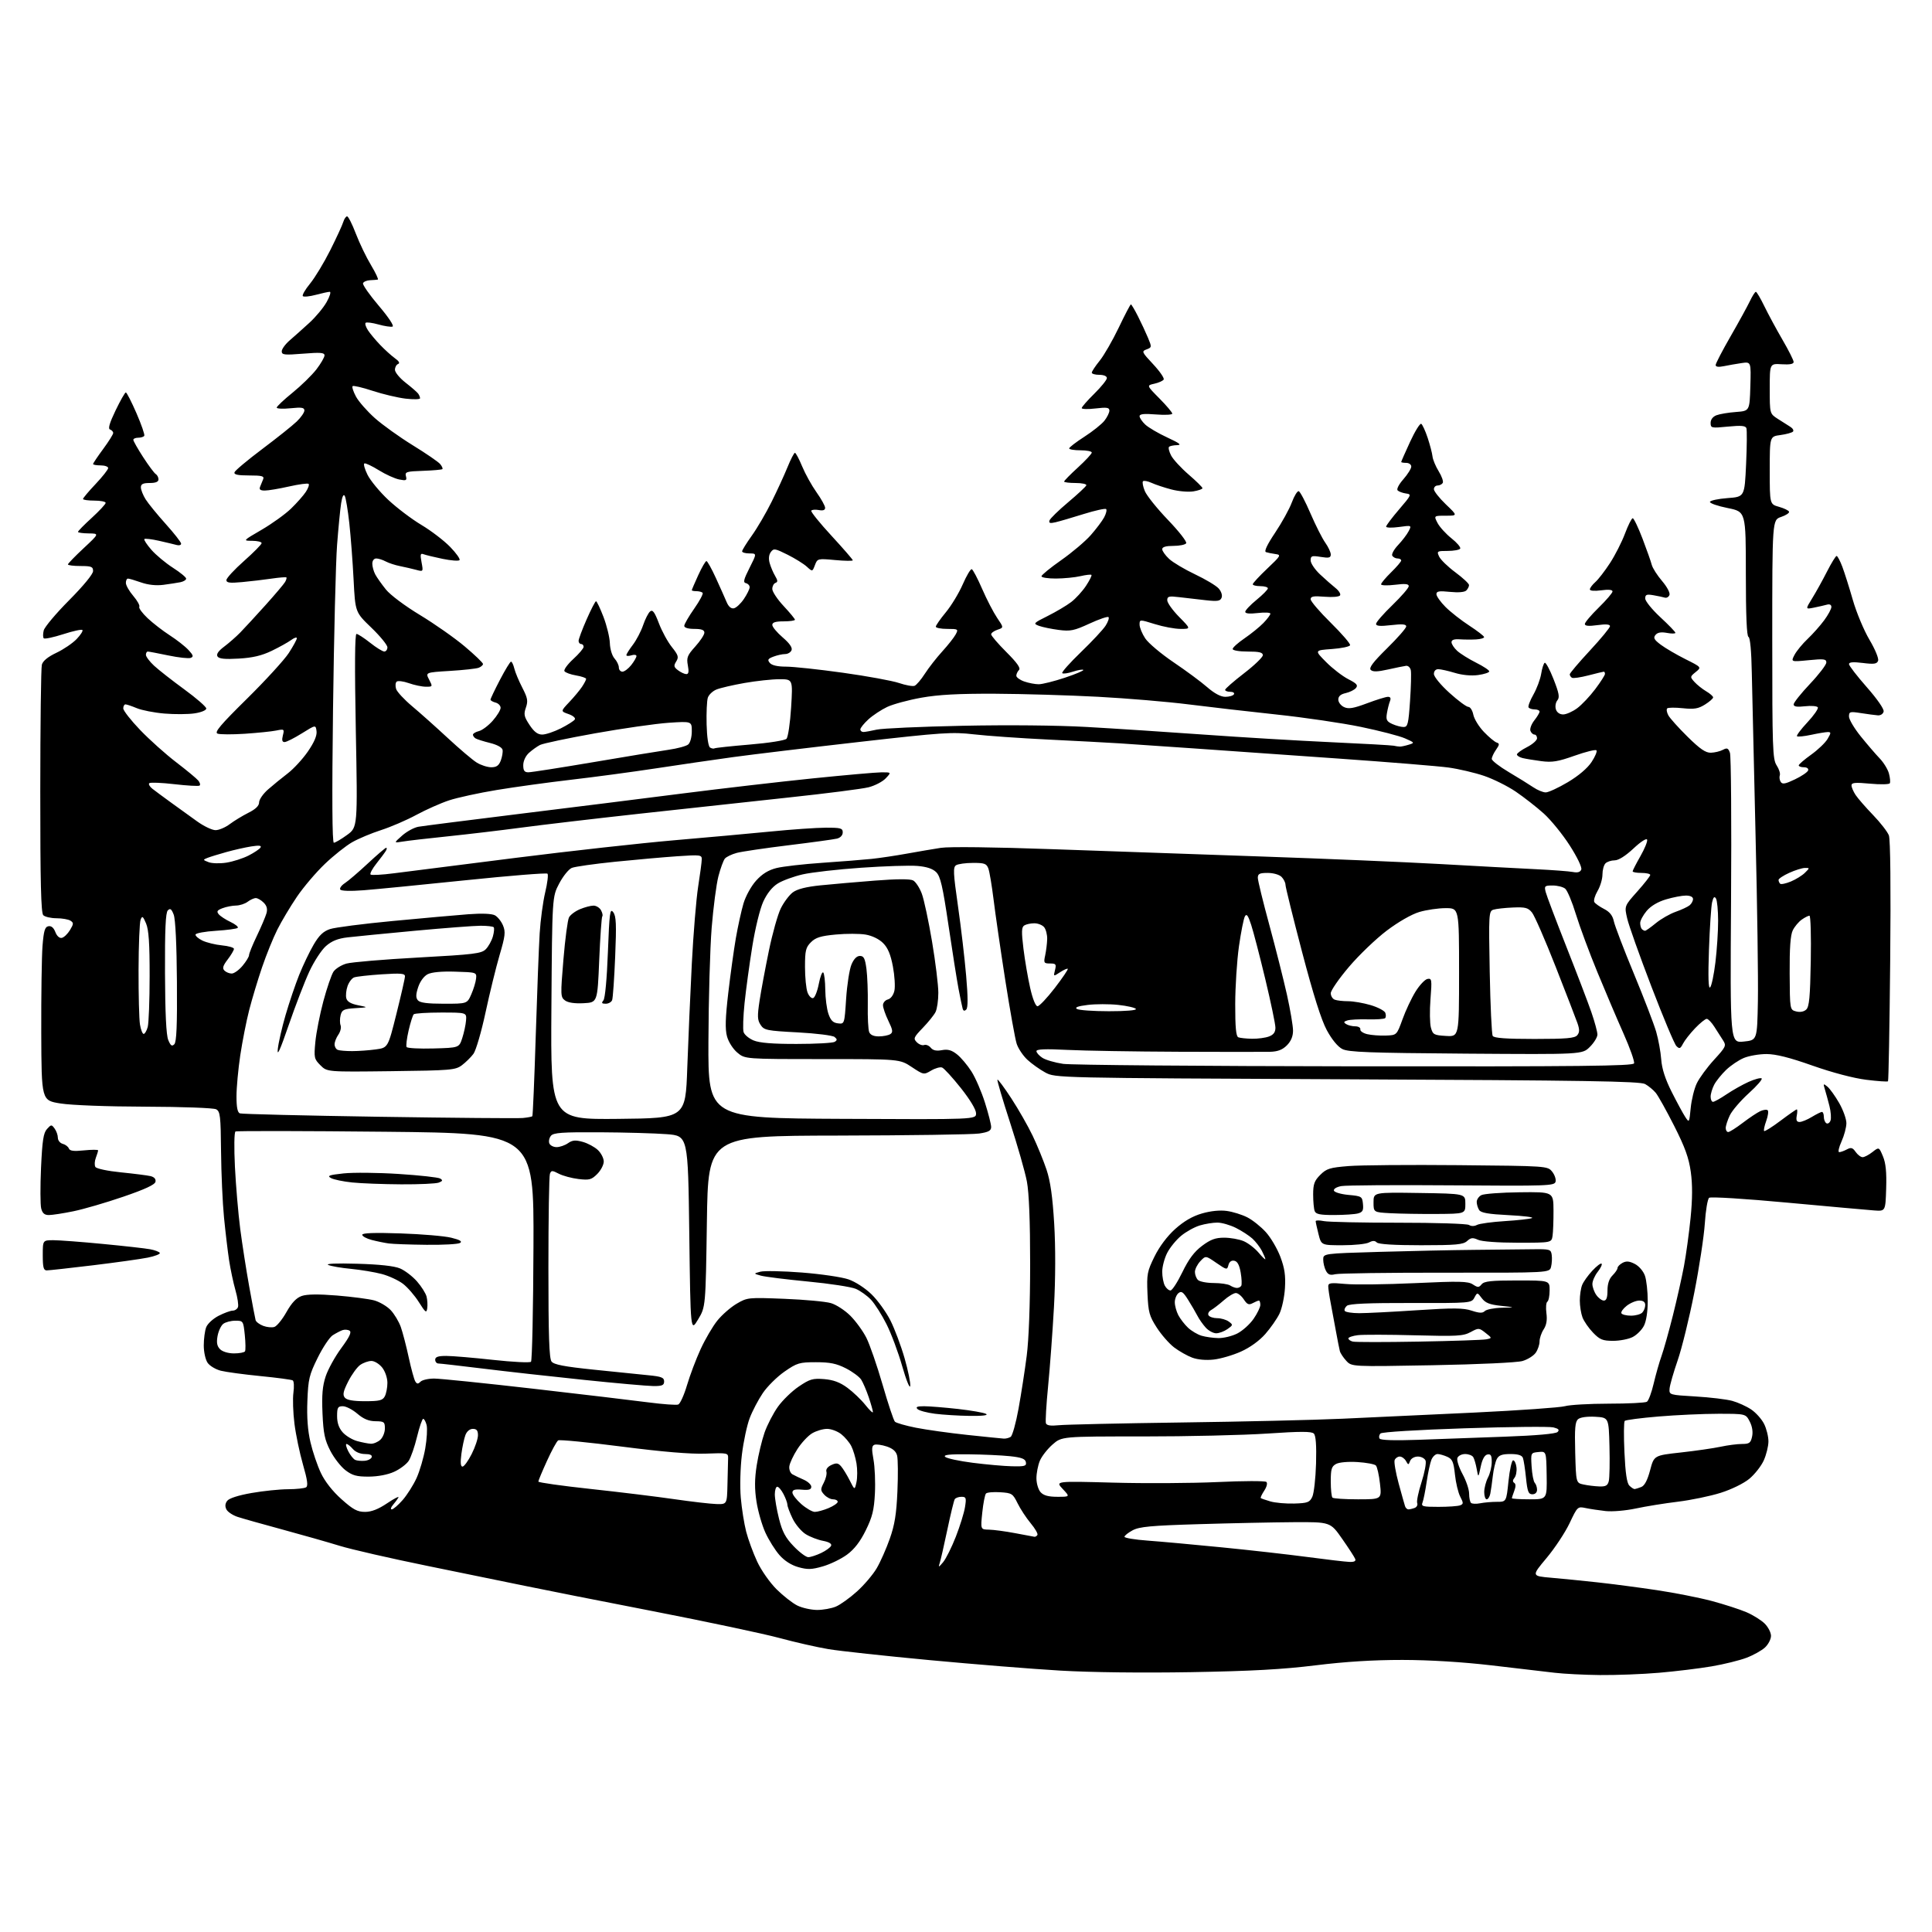 <?xml version="1.0" encoding="UTF-8" standalone="no"?>
<svg 
  version="1.1" 
  xmlns="http://www.w3.org/2000/svg" 
  xmlns:xlink="http://www.w3.org/1999/xlink" 
  xmlns:svg="http://www.w3.org/2000/svg"
  xmlns:rdf="http://www.w3.org/1999/02/22-rdf-syntax-ns#"
  xmlns:cc="http://creativecommons.org/ns#"
  xmlns:dc="http://purl.org/dc/elements/1.1/"
  viewBox="0 0 768 768"
  width="768"
  height="768"
>
<style>svg {background-color: white; }</style>"
<path stroke="none" fill="black" fill-rule="evenodd" d="M636.00,665.86C629.67,665.79 621.58,665.38 618.00,664.95C614.42,664.51 603.17,663.20 593.00,662.02C581.22,660.65 568.32,659.87 557.50,659.85C546.02,659.84 534.81,660.53 523.00,661.99C509.90,663.61 497.45,664.29 473.47,664.71C454.00,665.04 433.62,664.80 421.47,664.09C410.49,663.45 387.10,661.57 369.50,659.92C351.90,658.27 333.83,656.31 329.34,655.56C324.85,654.81 316.07,652.82 309.84,651.13C303.60,649.44 280.95,644.64 259.50,640.46C238.05,636.29 215.10,631.75 208.50,630.37C201.90,629.00 184.57,625.45 170.00,622.49C155.43,619.52 139.68,615.92 135.00,614.48C130.32,613.04 120.08,610.13 112.23,608.00C104.38,605.88 96.39,603.62 94.47,602.99C92.55,602.36 90.56,601.04 90.03,600.06C89.39,598.86 89.47,597.74 90.29,596.63C91.05,595.60 94.65,594.43 100.00,593.49C104.67,592.67 111.20,592.00 114.50,591.99C117.80,591.98 121.03,591.63 121.67,591.23C122.53,590.68 122.21,588.32 120.45,582.23C119.14,577.69 117.61,570.37 117.05,565.96C116.50,561.54 116.31,555.98 116.64,553.60C116.97,551.21 116.85,549.02 116.37,548.73C115.89,548.43 110.10,547.66 103.50,547.01C96.90,546.36 89.83,545.40 87.79,544.89C85.74,544.37 83.38,542.96 82.54,541.75C81.68,540.53 81.00,537.46 81.00,534.84C81.00,532.25 81.43,528.99 81.96,527.61C82.49,526.21 84.71,524.17 86.92,523.04C89.12,521.92 91.63,521.00 92.49,521.00C93.36,521.00 94.30,520.38 94.59,519.62C94.89,518.86 94.44,515.82 93.59,512.87C92.75,509.92 91.62,504.57 91.07,501.00C90.53,497.43 89.62,489.77 89.05,484.00C88.48,478.23 87.95,466.39 87.87,457.71C87.74,443.63 87.53,441.82 85.93,440.96C84.92,440.42 72.57,439.97 57.82,439.92C42.48,439.88 28.37,439.34 24.00,438.64C16.50,437.44 16.50,437.44 16.40,410.47C16.35,395.64 16.58,380.13 16.90,376.01C17.39,369.96 17.84,368.45 19.25,368.19C20.39,367.97 21.34,368.78 22.00,370.50C22.61,372.09 23.63,373.02 24.57,372.82C25.43,372.65 26.89,371.25 27.82,369.72C29.30,367.26 29.32,366.82 28.00,365.98C27.18,365.46 24.68,365.02 22.45,365.02C20.22,365.01 17.86,364.46 17.20,363.80C16.30,362.90 16.00,350.60 16.01,314.55C16.02,288.12 16.30,265.47 16.64,264.22C17.04,262.73 19.04,261.09 22.41,259.50C25.25,258.16 28.87,255.70 30.46,254.04C32.05,252.38 33.09,250.75 32.76,250.43C32.43,250.10 28.99,250.85 25.11,252.11C21.22,253.36 17.76,254.09 17.40,253.74C17.05,253.38 17.04,251.98 17.38,250.61C17.72,249.25 22.28,243.83 27.50,238.58C33.17,232.87 37.00,228.21 37.00,227.01C37.00,225.27 36.34,225.00 32.00,225.00C29.25,225.00 27.00,224.72 27.00,224.37C27.00,224.03 29.81,221.13 33.25,217.92C39.50,212.09 39.50,212.09 35.25,212.04C32.91,212.02 31.00,211.74 31.00,211.43C31.00,211.11 33.47,208.59 36.50,205.83C39.52,203.06 42.00,200.39 42.00,199.90C42.00,199.40 39.98,199.00 37.50,199.00C35.02,199.00 33.00,198.71 33.00,198.35C33.00,197.99 35.25,195.31 38.00,192.41C40.75,189.50 43.00,186.64 43.00,186.06C43.00,185.48 41.65,185.00 40.00,185.00C38.35,185.00 37.00,184.76 37.00,184.46C37.00,184.16 38.80,181.48 41.00,178.50C43.20,175.52 45.00,172.65 45.00,172.13C45.00,171.60 44.44,170.98 43.75,170.74C42.87,170.44 43.51,168.22 45.94,163.16C47.84,159.22 49.67,156.00 50.02,156.00C50.37,156.00 52.27,159.71 54.24,164.24C56.21,168.77 57.61,172.82 57.35,173.24C57.09,173.66 56.01,174.00 54.94,174.00C53.87,174.00 53.00,174.38 53.00,174.84C53.00,175.31 54.76,178.41 56.90,181.72C59.05,185.04 61.30,188.06 61.90,188.44C62.51,188.81 63.00,189.77 63.00,190.56C63.00,191.54 61.88,192.00 59.50,192.00C56.83,192.00 56.00,192.42 56.00,193.75C56.01,194.71 56.86,196.85 57.89,198.50C58.93,200.15 62.53,204.56 65.89,208.30C69.25,212.04 72.00,215.55 72.00,216.12C72.00,216.68 71.21,216.92 70.25,216.65C69.29,216.39 66.11,215.63 63.20,214.97C60.28,214.31 57.66,214.00 57.38,214.28C57.11,214.56 58.37,216.49 60.19,218.57C62.01,220.64 65.86,223.85 68.75,225.70C71.64,227.55 74.00,229.49 74.00,230.01C74.00,230.53 72.99,231.17 71.75,231.43C70.51,231.68 67.46,232.15 64.96,232.48C62.04,232.85 58.87,232.51 56.08,231.53C53.70,230.69 51.36,230.00 50.87,230.00C50.39,230.00 50.02,230.79 50.04,231.75C50.06,232.71 51.39,235.04 53.00,236.91C54.60,238.79 55.67,240.72 55.37,241.21C55.07,241.70 56.55,243.73 58.66,245.72C60.77,247.71 64.75,250.79 67.50,252.56C70.25,254.33 73.58,256.94 74.90,258.36C76.86,260.47 77.02,261.05 75.81,261.52C74.99,261.84 70.98,261.40 66.91,260.55C62.83,259.70 59.16,259.00 58.75,259.00C58.34,259.00 58.00,259.59 58.00,260.30C58.00,261.02 59.46,262.97 61.25,264.63C63.04,266.29 68.44,270.52 73.25,274.03C78.06,277.54 82.00,280.97 82.00,281.64C82.00,282.34 79.99,283.18 77.36,283.57C74.81,283.96 69.40,283.99 65.36,283.65C61.31,283.31 56.37,282.34 54.38,281.51C52.38,280.68 50.36,280.00 49.88,280.00C49.40,280.00 49.00,280.72 49.00,281.60C49.00,282.48 52.04,286.36 55.75,290.22C59.46,294.08 65.88,299.83 70.02,302.99C74.15,306.15 78.11,309.43 78.82,310.28C79.52,311.13 79.74,312.04 79.30,312.30C78.86,312.57 74.34,312.31 69.26,311.72C64.18,311.13 59.71,310.96 59.33,311.34C58.95,311.71 59.51,312.70 60.57,313.54C61.63,314.37 64.97,316.85 68.00,319.04C71.03,321.23 75.69,324.59 78.36,326.51C81.03,328.43 84.32,330.00 85.68,330.00C87.03,330.00 89.57,328.93 91.32,327.61C93.07,326.30 96.41,324.27 98.75,323.09C101.63,321.65 103.00,320.31 103.00,318.95C103.00,317.84 104.60,315.53 106.55,313.82C108.51,312.10 112.02,309.24 114.36,307.45C116.70,305.66 120.32,301.74 122.39,298.73C124.91,295.07 126.05,292.40 125.83,290.67C125.50,288.09 125.50,288.09 120.00,291.52C116.97,293.41 113.89,294.96 113.14,294.98C112.17,294.99 111.97,294.25 112.44,292.36C113.08,289.83 112.98,289.75 109.80,290.40C107.99,290.77 102.38,291.34 97.35,291.68C92.31,292.01 87.42,291.99 86.48,291.63C85.13,291.11 87.57,288.21 98.19,277.74C105.57,270.46 113.04,262.29 114.80,259.58C116.56,256.87 118.00,254.23 118.00,253.71C118.00,253.18 116.99,253.50 115.75,254.41C114.51,255.32 111.03,257.26 108.02,258.71C104.04,260.63 100.44,261.48 94.90,261.80C89.32,262.12 87.05,261.89 86.46,260.94C85.92,260.06 86.78,258.79 89.08,257.07C90.96,255.66 93.85,253.13 95.50,251.44C97.15,249.75 101.65,244.87 105.50,240.59C109.35,236.31 112.88,232.14 113.34,231.33C113.80,230.52 114.03,229.70 113.84,229.53C113.65,229.35 111.03,229.56 108.00,230.00C104.97,230.45 99.69,231.07 96.25,231.39C91.32,231.85 90.00,231.68 90.00,230.59C90.00,229.83 93.15,226.41 97.00,223.00C100.85,219.59 104.00,216.39 104.00,215.90C104.00,215.40 102.31,214.99 100.25,214.98C96.50,214.96 96.50,214.96 104.04,210.57C108.18,208.15 113.44,204.37 115.72,202.15C118.00,199.94 120.63,196.96 121.57,195.53C122.51,194.11 123.01,192.67 122.68,192.35C122.36,192.03 118.87,192.49 114.92,193.38C110.98,194.27 106.64,195.00 105.27,195.00C103.46,195.00 102.95,194.59 103.39,193.50C103.73,192.68 104.27,191.32 104.61,190.50C105.11,189.26 104.13,189.00 99.02,189.00C94.54,189.00 92.94,188.66 93.21,187.75C93.42,187.06 98.39,182.90 104.24,178.50C110.10,174.10 116.27,169.18 117.95,167.56C119.63,165.95 121.00,163.97 121.00,163.17C121.00,162.01 119.90,161.83 115.50,162.29C112.47,162.60 110.00,162.48 110.00,162.03C110.00,161.57 112.83,158.90 116.29,156.10C119.75,153.29 124.02,149.11 125.79,146.82C127.55,144.52 129.00,142.02 129.00,141.27C129.00,140.16 127.37,140.03 120.50,140.59C113.03,141.19 112.00,141.08 112.00,139.65C112.00,138.75 113.44,136.77 115.21,135.26C116.97,133.74 120.47,130.62 122.98,128.32C125.49,126.03 128.58,122.32 129.84,120.07C131.10,117.83 131.66,116.00 131.08,116.00C130.50,116.00 128.01,116.54 125.55,117.20C123.08,117.86 120.76,118.09 120.39,117.72C120.02,117.35 121.31,115.10 123.26,112.73C125.21,110.35 128.82,104.37 131.29,99.45C133.75,94.53 136.08,89.49 136.45,88.25C136.83,87.01 137.52,86.00 137.98,86.00C138.44,86.00 140.01,89.09 141.45,92.87C142.90,96.65 145.60,102.28 147.47,105.37C149.33,108.47 150.55,111.06 150.18,111.14C149.80,111.22 148.42,111.33 147.09,111.39C145.77,111.45 144.51,112.00 144.30,112.61C144.10,113.22 146.92,117.26 150.59,121.57C154.46,126.12 156.75,129.58 156.05,129.82C155.39,130.04 152.84,129.66 150.40,128.97C147.95,128.29 145.67,128.00 145.34,128.33C145.00,128.66 145.43,130.01 146.29,131.32C147.14,132.62 149.34,135.25 151.17,137.16C153.00,139.06 155.62,141.43 157.00,142.42C158.63,143.58 159.06,144.37 158.25,144.69C157.56,144.95 157.00,145.99 157.00,147.00C157.00,148.01 158.91,150.32 161.25,152.14C163.59,153.96 165.83,155.91 166.23,156.47C166.64,157.04 166.98,157.87 166.98,158.32C166.99,158.77 164.41,158.84 161.25,158.47C158.09,158.09 152.18,156.70 148.12,155.36C144.06,154.02 140.48,153.19 140.16,153.50C139.85,153.82 140.45,155.69 141.51,157.66C142.57,159.62 145.93,163.45 148.97,166.17C152.01,168.88 158.81,173.75 164.08,177.00C169.35,180.24 174.25,183.60 174.97,184.47C175.70,185.34 176.09,186.24 175.86,186.48C175.62,186.71 172.15,187.02 168.15,187.16C161.54,187.38 160.92,187.58 161.37,189.31C161.81,190.99 161.47,191.15 158.69,190.60C156.93,190.25 153.30,188.61 150.62,186.94C147.94,185.28 145.35,184.05 144.87,184.21C144.39,184.37 144.94,186.40 146.09,188.72C147.24,191.04 150.96,195.54 154.36,198.72C157.76,201.90 163.68,206.38 167.52,208.67C171.36,210.96 176.50,214.89 178.94,217.40C181.38,219.91 183.05,222.28 182.66,222.67C182.27,223.07 179.24,222.83 175.93,222.15C172.62,221.46 169.22,220.64 168.39,220.32C167.11,219.83 166.98,220.36 167.57,223.51C168.28,227.29 168.28,227.29 165.39,226.51C163.80,226.09 160.93,225.42 159.00,225.04C157.07,224.66 154.52,223.82 153.32,223.18C152.11,222.53 150.43,222.00 149.57,222.00C148.65,222.00 148.00,222.86 148.00,224.07C148.00,225.20 148.52,227.11 149.16,228.32C149.80,229.52 151.70,232.22 153.39,234.32C155.13,236.50 160.98,240.88 166.98,244.50C172.76,248.00 180.76,253.61 184.75,256.98C188.74,260.34 192.00,263.48 192.00,263.94C192.00,264.41 191.22,265.08 190.27,265.45C189.32,265.81 184.17,266.38 178.82,266.70C169.10,267.30 169.10,267.30 170.58,270.15C172.03,272.95 172.01,273.00 169.28,272.98C167.75,272.98 164.70,272.34 162.50,271.56C160.30,270.79 158.12,270.52 157.65,270.98C157.18,271.43 157.10,272.73 157.46,273.87C157.82,275.01 160.68,278.09 163.81,280.72C166.94,283.34 173.32,289.04 178.00,293.38C182.68,297.72 187.85,302.11 189.50,303.13C191.15,304.16 193.75,304.99 195.27,305.00C197.36,305.00 198.30,304.34 199.07,302.33C199.62,300.86 199.94,298.95 199.78,298.08C199.60,297.13 197.61,296.04 194.79,295.34C192.21,294.70 189.63,293.89 189.05,293.53C188.47,293.17 188.00,292.51 188.00,292.05C188.00,291.59 189.07,290.95 190.39,290.62C191.70,290.29 194.18,288.42 195.89,286.47C197.60,284.53 199.00,282.23 199.00,281.37C199.00,280.51 198.10,279.58 197.00,279.29C195.90,279.00 194.99,278.48 194.98,278.13C194.97,277.79 196.65,274.24 198.73,270.26C200.80,266.28 202.79,263.02 203.14,263.01C203.49,263.00 204.08,264.24 204.45,265.75C204.81,267.26 206.24,270.68 207.62,273.35C209.75,277.48 209.96,278.66 209.05,281.28C208.12,283.95 208.32,284.88 210.50,288.18C212.32,290.93 213.74,292.00 215.55,292.00C216.93,292.00 220.27,290.88 222.96,289.52C225.66,288.15 228.15,286.57 228.50,285.99C228.87,285.41 227.76,284.46 225.99,283.85C222.84,282.75 222.84,282.75 226.27,279.12C228.16,277.13 230.44,274.39 231.35,273.03C232.26,271.67 233.00,270.24 233.00,269.87C233.00,269.49 231.20,268.87 229.01,268.50C226.81,268.13 224.73,267.37 224.38,266.80C224.03,266.24 225.60,264.08 227.87,262.00C230.14,259.93 232.00,257.73 232.00,257.12C232.00,256.50 231.55,256.00 231.00,256.00C230.45,256.00 230.00,255.44 230.00,254.75C230.00,254.06 231.43,250.24 233.18,246.25C234.93,242.26 236.62,239.00 236.93,239.00C237.24,239.00 238.58,241.81 239.90,245.25C241.21,248.69 242.36,253.38 242.43,255.69C242.51,258.06 243.32,260.69 244.29,261.77C245.23,262.81 246.00,264.41 246.00,265.33C246.00,266.25 246.64,267.00 247.43,267.00C248.21,267.00 249.79,265.81 250.93,264.37C252.07,262.92 253.00,261.31 253.00,260.80C253.00,260.28 252.10,260.15 251.00,260.50C249.90,260.85 249.00,260.81 249.00,260.41C249.00,260.01 250.16,258.17 251.57,256.32C252.98,254.47 254.81,250.97 255.64,248.54C256.47,246.11 257.72,243.64 258.43,243.06C259.43,242.23 260.21,243.29 261.91,247.74C263.11,250.91 265.44,255.18 267.08,257.22C269.65,260.44 269.88,261.22 268.80,262.95C267.74,264.65 267.85,265.17 269.52,266.44C270.61,267.26 272.08,267.95 272.80,267.97C273.74,267.99 273.91,267.04 273.43,264.50C272.86,261.42 273.22,260.50 276.39,256.99C278.37,254.79 280.00,252.32 280.00,251.50C280.00,250.42 278.89,250.00 276.00,250.00C273.54,250.00 272.00,249.53 272.00,248.79C272.00,248.13 273.79,245.04 275.97,241.93C278.15,238.82 279.65,235.99 279.30,235.64C278.95,235.29 277.84,235.00 276.83,235.00C275.82,235.00 275.00,234.83 275.00,234.62C275.00,234.41 276.16,231.71 277.57,228.62C278.99,225.53 280.45,223.01 280.82,223.03C281.20,223.05 282.89,226.08 284.58,229.78C286.27,233.48 288.19,237.77 288.84,239.32C289.60,241.14 290.63,242.03 291.73,241.81C292.66,241.63 294.46,239.96 295.71,238.10C296.97,236.23 298.00,234.13 298.00,233.43C298.00,232.72 297.33,232.00 296.52,231.82C295.33,231.56 295.61,230.37 297.95,225.75C300.86,220.00 300.86,220.00 297.93,220.00C296.32,220.00 295.00,219.62 295.00,219.16C295.00,218.70 296.74,215.89 298.87,212.91C301.00,209.94 304.53,203.90 306.71,199.50C308.90,195.10 311.74,188.91 313.03,185.75C314.31,182.59 315.65,180.00 316.00,180.00C316.35,180.00 317.64,182.43 318.87,185.40C320.10,188.37 322.66,192.98 324.55,195.65C326.45,198.31 328.00,201.11 328.00,201.86C328.00,202.79 327.18,203.08 325.48,202.75C324.09,202.49 322.75,202.60 322.49,203.01C322.24,203.42 325.85,207.90 330.52,212.96C335.18,218.02 339.00,222.42 339.00,222.73C339.00,223.03 335.84,222.99 331.98,222.63C325.05,221.99 324.94,222.02 323.95,224.64C322.94,227.29 322.94,227.29 320.72,225.26C319.50,224.14 316.06,222.00 313.07,220.50C308.06,218.00 307.54,217.91 306.41,219.46C305.62,220.54 305.46,222.12 305.97,223.89C306.40,225.40 307.37,227.68 308.13,228.95C309.21,230.76 309.23,231.36 308.25,231.71C307.56,231.96 307.00,233.05 307.00,234.13C307.00,235.20 309.02,238.25 311.50,240.90C313.97,243.54 316.00,246.00 316.00,246.35C316.00,246.71 313.98,247.00 311.50,247.00C308.28,247.00 307.00,247.40 307.00,248.42C307.00,249.20 308.86,251.43 311.13,253.38C313.83,255.69 315.05,257.44 314.66,258.45C314.33,259.30 313.18,260.00 312.10,260.00C311.02,260.00 308.93,260.46 307.46,261.02C305.24,261.86 304.99,262.29 306.01,263.52C306.81,264.48 309.07,265.00 312.46,265.00C315.33,265.00 325.52,266.09 335.10,267.43C344.68,268.77 354.69,270.60 357.35,271.50C360.01,272.40 362.80,272.91 363.55,272.62C364.29,272.33 366.15,270.16 367.66,267.80C369.18,265.43 372.29,261.45 374.58,258.94C376.86,256.43 379.26,253.39 379.90,252.19C381.02,250.09 380.89,250.00 376.54,250.00C374.04,250.00 372.00,249.60 372.00,249.11C372.00,248.62 373.79,246.05 375.98,243.40C378.17,240.75 381.20,235.75 382.71,232.28C384.22,228.82 385.83,226.11 386.29,226.26C386.76,226.42 388.62,229.96 390.43,234.12C392.24,238.29 394.92,243.45 396.37,245.60C399.02,249.49 399.02,249.49 396.51,250.33C395.13,250.79 394.00,251.62 394.00,252.16C394.00,252.71 396.73,255.89 400.06,259.22C404.33,263.49 405.81,265.59 405.06,266.34C404.48,266.92 404.00,267.94 404.00,268.60C404.00,269.26 405.42,270.30 407.15,270.90C408.88,271.51 411.47,272.00 412.90,272.00C414.32,272.00 419.01,270.83 423.31,269.40C427.61,267.96 430.90,266.57 430.63,266.30C430.36,266.02 428.50,266.34 426.50,267.00C424.50,267.66 422.59,267.93 422.26,267.59C421.92,267.25 425.26,263.50 429.68,259.24C434.10,254.98 438.52,250.25 439.49,248.72C440.47,247.19 440.99,245.66 440.65,245.31C440.31,244.97 436.90,246.13 433.09,247.89C426.97,250.71 425.52,251.01 420.82,250.40C417.90,250.02 414.38,249.29 413.00,248.78C410.61,247.88 410.77,247.71 416.50,244.85C419.80,243.20 423.98,240.72 425.79,239.34C427.60,237.97 430.25,235.07 431.69,232.90C433.12,230.73 434.10,228.77 433.87,228.53C433.63,228.30 431.66,228.52 429.47,229.03C427.29,229.54 422.91,229.96 419.75,229.98C416.59,229.99 414.00,229.59 414.00,229.08C414.00,228.58 417.52,225.70 421.83,222.68C426.14,219.66 431.43,215.18 433.59,212.73C435.75,210.27 438.16,207.08 438.93,205.63C439.70,204.19 440.05,202.72 439.71,202.37C439.36,202.03 435.35,202.91 430.79,204.33C426.23,205.76 421.20,207.23 419.62,207.60C417.41,208.12 416.85,207.96 417.19,206.89C417.45,206.13 420.77,202.88 424.58,199.68C428.38,196.48 431.65,193.44 431.83,192.93C432.02,192.42 430.10,192.00 427.58,192.00C425.06,192.00 423.00,191.74 423.00,191.43C423.00,191.11 425.47,188.59 428.50,185.83C431.52,183.06 434.00,180.39 434.00,179.90C434.00,179.40 431.98,179.00 429.50,179.00C427.02,179.00 425.00,178.66 425.01,178.25C425.01,177.84 427.73,175.75 431.04,173.62C434.35,171.49 437.94,168.62 439.03,167.24C440.11,165.86 441.00,164.05 441.00,163.23C441.00,161.99 440.01,161.84 435.50,162.37C432.48,162.73 430.00,162.66 430.00,162.22C430.00,161.78 432.25,159.21 435.00,156.50C437.75,153.79 440.00,151.00 440.00,150.29C440.00,149.52 438.78,149.00 437.00,149.00C435.35,149.00 434.00,148.61 434.00,148.14C434.00,147.66 435.41,145.53 437.14,143.39C438.87,141.25 442.27,135.34 444.71,130.25C447.14,125.16 449.32,121.00 449.55,121.00C449.78,121.00 451.05,123.14 452.37,125.75C453.69,128.36 455.48,132.21 456.35,134.29C457.89,137.97 457.87,138.11 455.78,138.89C453.73,139.64 453.86,139.94 458.40,144.79C461.03,147.60 462.91,150.34 462.58,150.87C462.25,151.41 460.58,152.15 458.88,152.53C455.77,153.21 455.77,153.21 460.89,158.39C463.70,161.23 466.00,163.95 466.00,164.42C466.00,164.89 463.07,165.04 459.50,164.75C454.79,164.37 453.00,164.56 453.00,165.44C453.00,166.11 454.02,167.61 455.27,168.78C456.52,169.95 460.45,172.26 464.02,173.91C468.93,176.18 469.87,176.92 467.92,176.95C466.50,176.98 465.05,177.28 464.71,177.63C464.36,177.97 464.73,179.52 465.53,181.06C466.33,182.61 469.46,186.01 472.49,188.63C475.52,191.24 478.00,193.69 478.00,194.06C478.00,194.43 476.37,195.00 474.38,195.33C472.39,195.65 468.45,195.31 465.63,194.56C462.81,193.82 459.26,192.64 457.75,191.94C456.23,191.25 454.71,190.96 454.36,191.31C454.01,191.65 454.34,193.41 455.09,195.22C455.83,197.02 459.98,202.19 464.31,206.70C468.64,211.21 471.89,215.37 471.53,215.95C471.17,216.53 468.88,217.00 466.44,217.00C463.44,217.00 462.00,217.43 462.00,218.31C462.00,219.04 463.24,220.77 464.75,222.18C466.26,223.58 470.89,226.33 475.04,228.30C479.18,230.26 483.40,232.78 484.41,233.90C485.47,235.07 485.98,236.62 485.61,237.58C485.08,238.95 484.03,239.12 479.24,238.59C476.08,238.24 471.36,237.70 468.75,237.38C464.62,236.89 464.00,237.05 464.00,238.62C464.00,239.62 466.12,242.58 468.71,245.22C473.42,250.00 473.42,250.00 469.30,250.00C467.03,250.00 462.44,249.15 459.09,248.10C453.00,246.21 453.00,246.21 453.00,248.29C453.00,249.44 454.01,251.91 455.25,253.78C456.49,255.65 461.55,259.91 466.50,263.26C471.45,266.60 477.48,271.06 479.89,273.17C482.74,275.65 485.27,277.00 487.08,277.00C488.62,277.00 490.16,276.55 490.50,276.00C490.84,275.45 490.19,275.00 489.06,275.00C487.93,275.00 487.00,274.65 487.00,274.22C487.00,273.79 490.38,270.84 494.50,267.66C498.63,264.49 502.00,261.24 502.00,260.45C502.00,259.35 500.57,259.00 496.00,259.00C492.59,259.00 490.00,258.56 490.00,257.98C490.00,257.42 492.13,255.51 494.74,253.73C497.34,251.95 500.72,249.21 502.24,247.64C503.76,246.07 505.00,244.41 505.00,243.94C505.00,243.48 502.75,243.36 500.00,243.69C496.74,244.07 495.00,243.91 495.00,243.21C495.00,242.62 497.02,240.47 499.50,238.45C501.98,236.42 504.00,234.36 504.00,233.88C504.00,233.40 502.65,233.00 501.00,233.00C499.35,233.00 498.00,232.66 497.99,232.25C497.99,231.84 500.57,229.04 503.74,226.04C509.19,220.88 509.37,220.57 507.00,220.24C505.62,220.06 503.94,219.71 503.25,219.48C502.43,219.21 503.67,216.56 506.87,211.78C509.55,207.78 512.55,202.35 513.52,199.72C514.50,197.09 515.74,195.08 516.28,195.26C516.83,195.44 518.93,199.43 520.95,204.13C522.98,208.83 525.62,214.06 526.82,215.74C528.02,217.43 529.00,219.53 529.00,220.42C529.00,221.73 528.27,221.91 525.00,221.38C521.43,220.81 521.00,220.96 521.00,222.79C521.00,223.91 522.69,226.41 524.75,228.34C526.81,230.27 529.58,232.71 530.91,233.76C532.23,234.82 533.04,236.13 532.70,236.67C532.35,237.24 529.68,237.47 526.54,237.21C522.13,236.85 521.00,237.05 521.00,238.22C521.00,239.02 524.60,243.23 529.01,247.57C533.41,251.91 536.86,255.91 536.68,256.48C536.49,257.04 533.23,257.73 529.42,258.00C522.50,258.50 522.50,258.50 527.15,263.18C529.71,265.76 533.69,268.82 535.98,269.99C539.32,271.69 539.92,272.39 539.01,273.49C538.38,274.25 536.54,275.16 534.93,275.52C532.92,275.96 532.00,276.77 532.00,278.10C532.00,279.17 533.03,280.51 534.30,281.09C536.11,281.92 538.03,281.59 543.42,279.57C547.17,278.16 550.91,277.00 551.73,277.00C552.74,277.00 552.99,277.56 552.52,278.75C552.14,279.71 551.60,281.87 551.32,283.55C550.89,286.11 551.22,286.78 553.45,287.80C554.90,288.46 556.93,289.00 557.95,289.00C559.59,289.00 559.89,287.82 560.51,278.68C560.90,273.00 561.04,267.49 560.82,266.43C560.60,265.37 559.77,264.58 558.96,264.67C558.16,264.77 554.91,265.42 551.76,266.13C547.54,267.07 545.71,267.11 544.90,266.30C544.08,265.48 545.81,263.20 551.39,257.70C555.58,253.58 559.00,249.67 559.00,249.01C559.00,248.12 557.40,247.99 553.00,248.50C548.64,249.01 547.00,248.87 547.00,248.01C547.00,247.35 549.92,243.99 553.50,240.54C557.07,237.08 560.00,233.70 560.00,233.01C560.00,232.09 558.59,231.95 554.50,232.46C551.48,232.83 549.00,232.75 549.00,232.27C549.00,231.80 550.80,229.65 553.00,227.50C555.20,225.35 557.00,223.24 557.00,222.80C557.00,222.36 556.35,222.00 555.56,222.00C554.77,222.00 553.82,221.51 553.45,220.91C553.08,220.32 554.12,218.40 555.77,216.66C557.41,214.92 559.31,212.44 559.97,211.14C561.18,208.79 561.18,208.79 556.09,209.49C553.29,209.87 551.00,209.81 551.01,209.34C551.01,208.88 553.33,205.80 556.16,202.50C561.09,196.75 561.21,196.49 558.90,196.17C557.58,195.98 556.10,195.44 555.60,194.97C555.08,194.46 556.02,192.60 557.85,190.52C559.58,188.54 561.00,186.27 561.00,185.47C561.00,184.66 560.10,184.00 559.00,184.00C557.90,184.00 557.00,183.84 557.00,183.64C557.00,183.44 558.60,179.83 560.54,175.61C562.49,171.39 564.48,168.18 564.97,168.48C565.45,168.78 566.60,171.28 567.52,174.05C568.43,176.81 569.30,180.13 569.44,181.42C569.58,182.72 570.70,185.40 571.92,187.37C573.14,189.35 573.86,191.42 573.51,191.98C573.17,192.54 572.23,193.00 571.44,193.00C570.65,193.00 570.00,193.66 570.00,194.47C570.00,195.27 572.13,197.97 574.73,200.47C579.47,205.00 579.47,205.00 574.71,205.00C569.95,205.00 569.95,205.00 571.44,207.89C572.27,209.48 574.76,212.22 576.97,213.98C579.19,215.74 580.76,217.59 580.45,218.09C580.14,218.59 577.89,219.00 575.46,219.00C571.24,219.00 571.09,219.10 572.08,221.25C572.66,222.49 575.55,225.30 578.52,227.50C581.49,229.70 583.93,231.97 583.96,232.55C583.98,233.13 583.50,234.10 582.88,234.72C582.19,235.41 579.74,235.62 576.38,235.28C572.06,234.83 571.00,235.01 571.00,236.19C571.00,237.00 572.63,239.30 574.63,241.30C576.63,243.29 580.88,246.63 584.09,248.71C587.29,250.80 589.93,252.84 589.96,253.25C589.98,253.66 588.54,254.08 586.75,254.18C584.96,254.28 582.04,254.26 580.25,254.14C578.06,253.99 577.00,254.36 577.00,255.28C577.00,256.04 578.01,257.58 579.25,258.72C580.49,259.85 583.86,261.96 586.75,263.41C589.64,264.85 592.00,266.41 592.00,266.88C592.00,267.35 590.00,268.00 587.57,268.34C584.83,268.71 581.29,268.38 578.32,267.48C575.67,266.68 572.71,266.02 571.75,266.01C570.69,266.00 570.00,266.75 570.00,267.92C570.00,268.99 572.70,272.28 576.17,275.42C579.56,278.49 582.95,281.00 583.70,281.00C584.44,281.00 585.33,282.40 585.67,284.11C586.02,285.83 587.92,288.91 589.90,290.97C591.88,293.03 594.15,294.92 594.94,295.17C596.15,295.55 596.11,296.00 594.69,298.04C593.76,299.36 593.00,301.00 593.00,301.68C593.00,302.36 596.04,304.71 599.75,306.91C603.46,309.11 607.85,311.83 609.50,312.95C611.15,314.07 613.37,314.99 614.44,314.99C615.51,315.00 619.46,313.17 623.22,310.94C627.48,308.41 631.04,305.39 632.67,302.92C634.11,300.74 634.98,298.65 634.60,298.26C634.22,297.88 630.31,298.85 625.91,300.41C619.30,302.76 617.02,303.13 612.71,302.57C609.84,302.19 606.49,301.64 605.25,301.34C604.01,301.03 603.00,300.39 603.00,299.91C603.00,299.43 604.80,298.12 607.00,297.00C609.20,295.88 611.00,294.29 611.00,293.48C611.00,292.67 610.54,292.00 609.97,292.00C609.40,292.00 608.68,291.34 608.37,290.53C608.06,289.72 608.75,287.86 609.90,286.39C611.06,284.93 612.00,283.34 612.00,282.87C612.00,282.39 611.13,282.00 610.06,282.00C608.99,282.00 607.89,281.64 607.62,281.19C607.35,280.75 608.22,278.45 609.57,276.08C610.91,273.71 612.29,270.01 612.64,267.86C612.98,265.71 613.61,263.74 614.04,263.47C614.47,263.21 616.05,266.13 617.56,269.97C619.77,275.60 620.06,277.23 619.06,278.42C618.39,279.24 618.13,280.83 618.48,281.95C618.88,283.21 620.00,284.00 621.37,284.00C622.60,284.00 625.11,282.89 626.94,281.54C628.77,280.19 632.01,276.77 634.13,273.94C636.26,271.11 638.00,268.39 638.00,267.90C638.00,267.40 637.80,267.00 637.55,267.00C637.30,267.00 634.54,267.67 631.42,268.48C628.30,269.29 625.35,269.72 624.87,269.42C624.39,269.12 624.00,268.51 624.00,268.06C624.00,267.61 627.60,263.36 632.00,258.62C636.40,253.88 640.00,249.51 640.00,248.91C640.00,248.17 638.38,248.03 635.00,248.50C631.53,248.98 630.00,248.84 630.00,248.05C630.00,247.42 632.48,244.50 635.50,241.54C638.52,238.59 641.00,235.69 641.00,235.11C641.00,234.42 639.41,234.26 636.50,234.66C633.81,235.02 632.00,234.88 632.00,234.29C632.00,233.75 632.97,232.45 634.15,231.40C635.34,230.36 637.97,226.95 640.00,223.83C642.03,220.71 644.72,215.42 645.97,212.08C647.22,208.74 648.60,206.00 649.03,206.00C649.47,206.00 651.22,209.65 652.92,214.10C654.62,218.56 656.28,223.25 656.60,224.53C656.92,225.80 658.76,228.69 660.69,230.95C662.68,233.28 663.95,235.68 663.64,236.51C663.33,237.31 662.50,237.79 661.79,237.57C661.08,237.35 659.04,236.92 657.25,236.61C654.54,236.14 654.00,236.36 654.00,237.92C654.00,238.94 656.70,242.28 660.00,245.34C663.30,248.39 666.00,251.19 666.00,251.56C666.00,251.92 664.49,251.94 662.64,251.59C660.31,251.16 658.91,251.40 658.09,252.39C657.13,253.55 657.53,254.30 660.20,256.30C662.02,257.66 666.41,260.23 669.96,262.01C676.42,265.24 676.42,265.24 674.07,267.14C671.78,269.00 671.77,269.08 673.59,271.10C674.61,272.23 676.70,273.89 678.22,274.79C679.75,275.69 681.00,276.79 681.00,277.23C681.00,277.67 679.54,278.95 677.75,280.07C675.10,281.73 673.48,282.00 668.94,281.53C665.89,281.21 663.09,281.24 662.73,281.60C662.37,281.97 662.57,283.20 663.18,284.34C663.80,285.49 667.24,289.32 670.83,292.86C675.81,297.76 678.01,299.28 680.12,299.22C681.63,299.17 683.77,298.66 684.87,298.07C686.54,297.18 687.00,297.37 687.68,299.25C688.13,300.49 688.33,326.94 688.12,358.04C687.74,414.58 687.74,414.58 693.12,414.04C698.50,413.50 698.50,413.50 698.79,398.00C698.95,389.48 698.54,359.77 697.86,332.00C697.19,304.23 696.52,275.21 696.37,267.52C696.21,258.85 695.71,253.40 695.05,253.18C694.35,252.95 694.00,244.53 694.00,228.11C694.00,203.40 694.00,203.40 686.75,201.95C682.76,201.15 679.61,200.05 679.73,199.50C679.86,198.95 683.01,198.28 686.73,198.00C693.50,197.50 693.50,197.50 694.10,184.50C694.43,177.35 694.48,170.92 694.22,170.20C693.86,169.22 692.09,169.07 686.87,169.58C680.29,170.23 680.00,170.17 680.00,168.10C680.00,166.77 680.89,165.61 682.34,165.06C683.62,164.57 687.11,163.99 690.09,163.77C695.50,163.36 695.50,163.36 695.79,153.57C696.08,143.78 696.08,143.78 692.29,144.33C690.20,144.64 687.04,145.19 685.25,145.56C683.13,145.99 682.00,145.84 682.00,145.11C682.00,144.50 684.66,139.38 687.90,133.75C691.15,128.11 694.60,121.81 695.59,119.75C696.57,117.69 697.64,116.00 697.98,116.00C698.31,116.00 699.84,118.59 701.37,121.75C702.91,124.91 706.15,130.91 708.58,135.09C711.01,139.26 713.00,143.22 713.00,143.89C713.00,144.71 711.47,145.00 708.25,144.80C703.50,144.50 703.50,144.50 703.50,154.46C703.50,164.42 703.50,164.42 706.63,166.46C708.35,167.58 710.60,169.01 711.63,169.63C712.66,170.26 713.15,171.13 712.73,171.57C712.31,172.01 710.06,172.62 707.73,172.94C703.50,173.50 703.50,173.50 703.50,186.97C703.50,200.44 703.50,200.44 707.18,201.47C709.20,202.04 711.00,202.91 711.18,203.41C711.36,203.91 709.92,204.85 708.00,205.50C704.50,206.68 704.50,206.68 704.50,254.14C704.50,297.53 704.65,301.82 706.24,304.24C707.20,305.70 707.76,307.48 707.50,308.20C707.24,308.91 707.40,310.09 707.86,310.81C708.52,311.86 709.68,311.65 713.52,309.81C716.18,308.54 718.53,306.94 718.76,306.25C719.00,305.52 718.30,305.00 717.08,305.00C715.94,305.00 715.01,304.66 715.02,304.25C715.03,303.84 717.25,301.93 719.95,300.00C722.65,298.07 725.59,295.26 726.48,293.75C727.90,291.35 727.92,291.00 726.61,291.00C725.78,291.00 722.80,291.49 719.98,292.10C717.17,292.70 714.62,292.96 714.33,292.66C714.04,292.37 715.91,289.87 718.49,287.12C721.07,284.36 722.92,281.68 722.61,281.17C722.29,280.66 720.00,280.47 717.52,280.75C714.28,281.12 713.00,280.90 713.00,280.00C713.00,279.31 715.92,275.64 719.50,271.85C723.08,268.06 726.00,264.24 726.00,263.35C726.00,261.96 725.05,261.83 718.94,262.44C711.88,263.13 711.88,263.13 713.35,260.32C714.17,258.77 716.50,255.93 718.54,254.00C720.58,252.07 723.54,248.74 725.12,246.60C726.71,244.45 728.00,242.06 728.00,241.28C728.00,240.41 727.33,240.06 726.25,240.36C725.29,240.63 722.96,241.16 721.08,241.54C717.66,242.23 717.66,242.23 720.35,237.87C721.84,235.47 724.49,230.69 726.24,227.25C727.99,223.81 729.72,221.00 730.08,221.00C730.44,221.00 731.45,222.91 732.34,225.25C733.22,227.59 735.11,233.55 736.53,238.50C737.95,243.45 740.92,250.57 743.14,254.31C745.43,258.19 746.91,261.79 746.57,262.68C746.09,263.94 744.95,264.10 740.49,263.54C736.66,263.06 735.00,263.20 735.00,263.99C735.00,264.61 738.18,268.73 742.06,273.14C746.17,277.80 748.98,281.85 748.78,282.82C748.58,283.78 747.59,284.44 746.47,284.36C745.39,284.28 742.36,283.88 739.75,283.47C735.36,282.78 735.00,282.89 735.00,284.83C735.00,285.98 737.10,289.53 739.67,292.71C742.24,295.89 745.63,299.84 747.20,301.47C748.77,303.10 750.43,305.80 750.88,307.47C751.34,309.14 751.49,310.89 751.23,311.36C750.97,311.83 747.43,311.90 743.38,311.52C737.48,310.97 736.00,311.10 736.00,312.19C736.00,312.94 736.74,314.67 737.64,316.03C738.55,317.39 741.67,320.98 744.59,324.00C747.50,327.02 750.33,330.67 750.86,332.09C751.46,333.70 751.66,352.69 751.38,382.05C751.13,408.09 750.74,429.59 750.51,429.83C750.27,430.06 746.35,429.79 741.79,429.22C736.78,428.59 728.36,426.37 720.50,423.60C711.37,420.37 705.93,419.01 702.22,419.00C699.31,419.00 695.26,419.70 693.22,420.55C691.17,421.40 688.00,423.54 686.16,425.30C684.33,427.06 682.19,429.72 681.41,431.20C680.64,432.69 680.00,434.82 680.00,435.95C680.00,437.08 680.43,438.00 680.95,438.00C681.47,438.00 683.90,436.65 686.35,434.99C688.80,433.34 692.74,431.12 695.11,430.06C697.48,429.00 699.80,428.37 700.27,428.67C700.74,428.96 698.46,431.61 695.19,434.56C691.93,437.52 688.53,441.48 687.63,443.37C686.73,445.26 686.00,447.52 686.00,448.40C686.00,449.28 686.45,450.00 686.99,450.00C687.54,450.00 690.12,448.36 692.74,446.37C695.36,444.37 698.51,442.27 699.75,441.70C700.99,441.14 702.32,440.98 702.70,441.36C703.07,441.74 702.81,443.65 702.10,445.60C701.39,447.55 701.02,449.35 701.27,449.60C701.52,449.85 704.44,448.02 707.75,445.53C711.06,443.04 713.99,441.00 714.25,441.00C714.51,441.00 714.51,442.12 714.24,443.50C713.90,445.32 714.20,446.00 715.36,446.00C716.24,446.00 718.43,445.10 720.23,444.00C722.03,442.91 723.84,442.01 724.25,442.00C724.66,442.00 725.00,442.87 725.00,443.94C725.00,445.01 725.45,446.16 726.01,446.50C726.56,446.85 727.30,446.38 727.65,445.46C728.00,444.55 727.81,441.93 727.23,439.65C726.65,437.37 725.83,434.38 725.41,433.00C724.71,430.70 724.79,430.62 726.42,431.95C727.39,432.75 729.49,435.67 731.09,438.45C732.68,441.23 733.98,444.85 733.97,446.50C733.96,448.15 733.09,451.41 732.03,453.75C730.97,456.09 730.56,458.00 731.11,458.00C731.67,458.00 733.04,457.51 734.16,456.91C735.82,456.02 736.46,456.20 737.65,457.91C738.46,459.06 739.70,460.00 740.42,460.00C741.14,460.00 742.90,459.08 744.33,457.95C746.93,455.91 746.93,455.91 748.50,459.66C749.63,462.35 749.99,465.96 749.78,472.46C749.50,481.50 749.50,481.50 745.00,481.17C742.52,480.99 727.00,479.59 710.50,478.07C693.60,476.50 680.02,475.66 679.40,476.14C678.80,476.61 678.02,481.21 677.69,486.37C677.35,491.53 675.46,503.93 673.49,513.92C671.52,523.91 668.55,536.01 666.89,540.79C665.23,545.58 663.79,550.62 663.68,552.00C663.50,554.48 663.57,554.50 674.00,555.12C679.77,555.46 686.34,556.25 688.60,556.87C690.85,557.49 694.23,559.02 696.10,560.27C697.97,561.52 700.29,564.11 701.25,566.02C702.21,567.93 702.99,571.08 702.98,573.00C702.97,574.92 702.12,578.33 701.11,580.57C700.09,582.81 697.51,586.09 695.38,587.85C693.15,589.69 688.31,592.06 684.00,593.42C679.88,594.72 672.23,596.31 667.00,596.95C661.77,597.58 654.24,598.80 650.26,599.65C646.24,600.51 640.91,600.96 638.26,600.67C635.64,600.38 632.06,599.84 630.30,599.47C627.15,598.80 627.05,598.90 623.93,605.50C622.18,609.19 618.06,615.42 614.77,619.35C608.78,626.50 608.78,626.50 616.64,627.18C620.96,627.55 629.23,628.38 635.00,629.01C640.77,629.64 651.35,631.02 658.50,632.09C665.65,633.16 675.55,635.11 680.50,636.43C685.45,637.76 691.65,639.76 694.27,640.89C696.89,642.02 700.15,644.06 701.52,645.43C702.88,646.79 704.00,648.98 704.00,650.28C704.00,651.58 702.94,653.65 701.64,654.87C700.34,656.09 697.02,657.94 694.27,658.99C691.51,660.04 685.26,661.58 680.38,662.41C675.50,663.24 666.10,664.39 659.50,664.95C652.90,665.52 642.33,665.92 636.00,665.86zM324.78,639.98C327.14,639.99 330.51,639.39 332.28,638.64C334.05,637.90 337.82,635.19 340.66,632.63C343.50,630.07 347.03,625.92 348.50,623.41C349.97,620.91 352.31,615.63 353.70,611.68C355.66,606.13 356.35,601.84 356.74,592.80C357.02,586.37 356.96,579.99 356.62,578.63C356.20,576.93 354.89,575.79 352.46,574.99C350.51,574.34 348.32,574.05 347.58,574.33C346.52,574.74 346.45,575.96 347.22,580.17C347.76,583.10 348.02,589.17 347.79,593.65C347.45,600.29 346.77,603.03 344.15,608.34C341.95,612.82 339.61,615.85 336.72,617.98C334.40,619.69 330.09,621.79 327.15,622.64C322.68,623.94 321.06,624.00 317.38,622.97C314.56,622.18 311.84,620.45 309.84,618.16C308.11,616.20 305.60,612.18 304.25,609.23C302.90,606.28 301.31,600.74 300.72,596.93C299.93,591.85 299.95,587.99 300.80,582.52C301.44,578.41 302.85,572.54 303.92,569.47C305.00,566.41 307.39,561.79 309.24,559.20C311.08,556.62 314.82,552.99 317.55,551.15C321.92,548.20 323.10,547.85 327.63,548.22C331.31,548.53 333.90,549.49 336.86,551.67C339.12,553.33 342.33,556.40 343.99,558.48C345.64,560.57 347.00,561.84 347.00,561.32C347.00,560.79 346.25,558.14 345.34,555.43C344.42,552.72 343.07,549.57 342.34,548.43C341.60,547.29 338.87,545.26 336.25,543.93C332.53,542.03 329.95,541.50 324.37,541.50C317.78,541.50 316.84,541.78 311.87,545.22C308.92,547.26 305.03,551.11 303.23,553.77C301.43,556.43 299.08,560.91 298.01,563.74C296.93,566.56 295.55,573.06 294.92,578.19C294.28,583.43 294.09,590.92 294.47,595.33C294.84,599.64 295.81,605.71 296.61,608.83C297.42,611.95 299.38,617.31 300.98,620.74C302.60,624.23 306.01,629.09 308.69,631.76C311.34,634.39 315.07,637.31 317.00,638.25C318.93,639.19 322.43,639.96 324.78,639.98zM374.90,621.00C376.04,619.62 378.32,615.06 379.96,610.86C381.60,606.65 383.24,601.37 383.60,599.11C384.19,595.41 384.05,595.00 382.19,595.00C381.05,595.00 379.85,595.44 379.52,595.97C379.19,596.51 377.85,602.02 376.55,608.22C375.25,614.42 373.88,620.40 373.50,621.50C372.94,623.13 373.19,623.04 374.90,621.00zM536.36,620.88C538.31,620.96 539.06,620.59 538.72,619.71C538.44,618.99 536.11,615.39 533.53,611.71C528.85,605.00 528.85,605.00 514.17,605.09C506.10,605.14 489.15,605.50 476.50,605.88C457.49,606.45 452.94,606.88 450.25,608.31C448.46,609.27 447.00,610.43 447.00,610.90C447.00,611.36 451.16,612.05 456.25,612.42C461.34,612.79 474.56,613.99 485.63,615.09C496.70,616.18 512.00,617.91 519.63,618.92C527.26,619.94 534.79,620.82 536.36,620.88zM321.29,619.00C322.20,619.00 324.50,618.25 326.42,617.34C328.34,616.42 330.13,615.11 330.39,614.43C330.69,613.65 329.51,612.95 327.18,612.51C325.16,612.14 322.07,610.95 320.32,609.88C318.57,608.80 316.21,606.00 315.07,603.65C313.93,601.29 313.00,598.81 313.00,598.13C313.00,597.46 312.31,595.57 311.47,593.95C310.64,592.33 309.51,591.00 308.97,591.00C308.44,591.00 308.00,592.37 308.00,594.04C308.00,595.72 308.75,600.06 309.66,603.69C310.96,608.86 312.22,611.24 315.49,614.65C317.78,617.04 320.39,619.00 321.29,619.00zM411.19,610.89C411.57,610.95 412.11,610.63 412.39,610.17C412.68,609.72 411.47,607.61 409.70,605.50C407.94,603.38 405.60,599.81 404.50,597.57C402.61,593.73 402.23,593.48 397.61,593.19C394.92,593.02 392.37,593.24 391.95,593.69C391.52,594.14 390.86,597.54 390.47,601.25C389.77,608.00 389.77,608.00 393.13,608.06C394.99,608.10 399.65,608.72 403.50,609.45C407.35,610.18 410.81,610.83 411.19,610.89zM145.10,601.00C147.66,601.00 150.38,599.94 153.93,597.55C156.75,595.65 158.75,594.64 158.38,595.30C158.00,595.96 157.02,597.29 156.19,598.25C155.37,599.21 155.16,600.00 155.74,600.00C156.32,600.00 158.26,598.33 160.05,596.30C161.83,594.26 164.33,590.32 165.59,587.55C166.85,584.77 168.41,579.46 169.05,575.74C169.69,572.02 169.93,567.85 169.59,566.49C169.24,565.12 168.63,564.00 168.23,564.01C167.83,564.01 166.73,567.22 165.78,571.13C164.84,575.05 163.34,579.36 162.46,580.71C161.57,582.06 158.97,584.02 156.67,585.06C154.12,586.22 150.21,586.96 146.59,586.98C141.78,587.00 140.07,586.53 137.33,584.44C135.48,583.03 132.77,579.54 131.30,576.69C129.09,572.40 128.55,569.83 128.20,561.85C127.88,554.55 128.19,550.95 129.47,547.10C130.40,544.30 133.19,539.24 135.68,535.87C138.96,531.41 139.85,529.52 138.94,528.96C138.25,528.53 136.97,528.45 136.09,528.77C135.22,529.09 133.49,530.00 132.25,530.79C131.01,531.59 128.32,535.62 126.28,539.75C122.92,546.55 122.52,548.20 122.19,556.89C121.93,563.37 122.33,568.72 123.41,573.31C124.28,577.06 126.15,582.56 127.56,585.54C129.17,588.94 132.21,592.81 135.76,595.97C140.37,600.09 142.07,601.00 145.10,601.00zM323.91,601.00C324.93,601.00 327.39,600.32 329.38,599.49C331.37,598.65 333.00,597.53 333.00,596.99C333.00,596.44 332.17,596.00 331.15,596.00C330.14,596.00 328.56,595.17 327.64,594.15C326.12,592.48 326.11,592.02 327.47,589.40C328.30,587.81 328.76,585.83 328.51,585.00C328.22,584.10 329.01,583.05 330.47,582.37C332.45,581.45 333.17,581.54 334.33,582.87C335.12,583.77 336.66,586.28 337.76,588.45C339.75,592.41 339.75,592.41 340.46,589.18C340.85,587.41 340.85,584.05 340.47,581.73C340.08,579.40 339.15,576.30 338.40,574.84C337.65,573.37 335.85,571.24 334.39,570.09C332.92,568.94 330.40,568.00 328.77,568.00C327.14,568.00 324.48,568.79 322.85,569.75C321.22,570.71 318.58,573.54 316.97,576.05C315.36,578.55 313.92,581.64 313.77,582.91C313.62,584.18 314.18,585.59 315.00,586.06C315.82,586.52 317.85,587.49 319.50,588.21C321.15,588.93 322.50,590.20 322.50,591.01C322.50,592.12 321.55,592.42 318.75,592.17C315.96,591.93 315.00,592.22 315.00,593.32C315.00,594.13 316.59,596.19 318.53,597.90C320.48,599.60 322.90,601.00 323.91,601.00zM559.89,600.00C560.41,600.00 561.52,599.74 562.36,599.42C563.19,599.10 563.64,598.23 563.36,597.49C563.07,596.75 563.85,593.02 565.08,589.20C566.31,585.38 567.03,581.52 566.69,580.63C566.34,579.73 564.97,579.00 563.64,579.00C562.25,579.00 560.93,579.75 560.54,580.75C559.90,582.42 559.82,582.42 558.88,580.75C558.34,579.79 557.23,579.00 556.42,579.00C555.60,579.00 554.69,579.64 554.39,580.42C554.09,581.20 554.81,585.36 555.98,589.67C557.16,593.98 558.30,598.06 558.53,598.75C558.75,599.44 559.36,600.00 559.89,600.00zM571.81,599.00C575.68,599.00 579.54,598.73 580.39,598.40C581.78,597.87 581.79,597.50 580.46,594.93C579.64,593.35 578.70,589.38 578.36,586.13C577.83,581.14 577.35,580.03 575.32,579.10C573.99,578.50 572.24,578.00 571.43,578.00C570.62,578.00 569.54,579.01 569.02,580.25C568.51,581.49 567.65,585.42 567.13,589.00C566.60,592.58 565.86,596.29 565.48,597.25C564.86,598.82 565.52,599.00 571.81,599.00zM284.75,597.88C289.00,598.00 289.00,598.00 289.18,590.00C289.28,585.60 289.39,580.99 289.43,579.75C289.50,577.55 289.28,577.51 280.50,577.84C274.47,578.06 263.48,577.14 247.21,575.05C233.85,573.33 222.46,572.22 221.89,572.57C221.32,572.92 219.31,576.59 217.43,580.73C215.54,584.87 214.00,588.56 214.00,588.95C214.00,589.33 223.34,590.65 234.75,591.88C246.16,593.11 261.12,594.94 268.00,595.94C274.88,596.94 282.41,597.81 284.75,597.88zM514.49,597.68C519.81,597.52 520.61,597.22 521.66,595.00C522.31,593.62 522.98,587.67 523.15,581.78C523.35,574.50 523.07,570.67 522.27,569.87C521.37,568.97 517.06,568.97 503.80,569.86C494.28,570.50 472.00,571.02 454.28,571.01C422.07,571.00 422.07,571.00 418.39,574.23C416.36,576.01 414.09,578.92 413.35,580.70C412.61,582.48 412.00,585.60 412.00,587.64C412.00,589.68 412.74,592.16 413.65,593.17C414.84,594.48 416.74,595.00 420.34,595.00C425.37,595.00 425.37,595.00 422.44,591.88C419.50,588.75 419.50,588.75 442.50,589.37C455.15,589.72 473.82,589.61 484.00,589.14C494.18,588.66 502.90,588.64 503.40,589.09C503.92,589.55 503.57,591.01 502.57,592.54C501.62,593.99 500.99,595.32 501.17,595.50C501.35,595.67 503.07,596.28 505.00,596.84C506.93,597.40 511.20,597.78 514.49,597.68zM588.37,597.58C589.95,597.26 592.95,597.00 595.02,597.00C598.80,597.00 598.80,597.00 599.65,588.75C600.12,584.21 600.95,580.50 601.50,580.50C602.05,580.50 602.65,581.76 602.82,583.31C603.00,584.86 602.64,586.73 602.02,587.47C601.28,588.36 601.25,589.03 601.91,589.45C602.58,589.86 602.59,590.94 601.96,592.60C601.43,593.99 601.00,595.33 601.00,595.57C601.00,595.80 604.14,596.00 607.99,596.00C614.97,596.00 614.97,596.00 614.82,586.45C614.67,576.90 614.67,576.90 611.58,577.20C608.50,577.50 608.50,577.50 608.84,583.00C609.03,586.02 609.59,588.93 610.09,589.45C610.59,589.97 611.00,591.21 611.00,592.20C611.00,593.29 610.26,594.00 609.14,594.00C607.58,594.00 607.17,592.93 606.61,587.51C606.25,583.94 605.69,580.34 605.37,579.51C604.97,578.48 603.40,578.00 600.43,578.00C597.12,578.00 595.82,578.47 595.02,579.96C594.44,581.04 593.72,584.07 593.42,586.71C593.12,589.34 592.67,592.51 592.42,593.75C592.17,594.99 591.52,596.00 590.98,596.00C590.44,596.00 590.00,594.70 590.00,593.11C590.00,591.53 590.67,588.94 591.49,587.36C592.32,585.79 592.99,583.00 592.99,581.18C593.00,578.57 592.63,577.92 591.28,578.18C590.15,578.40 589.24,580.05 588.61,583.01C587.66,587.50 587.66,587.50 587.02,583.97C586.67,582.02 586.05,579.88 585.63,579.22C585.22,578.55 583.77,578.00 582.41,578.00C581.05,578.00 579.67,578.70 579.34,579.56C579.01,580.41 579.93,583.29 581.37,585.94C582.82,588.60 584.00,592.10 584.00,593.72C584.00,595.34 584.33,597.00 584.74,597.41C585.15,597.82 586.78,597.89 588.37,597.58zM539.80,596.00C549.26,596.00 549.26,596.00 548.56,589.75C548.18,586.31 547.44,583.07 546.93,582.55C546.41,582.02 543.13,581.41 539.63,581.19C535.96,580.96 532.37,581.27 531.14,581.93C529.33,582.89 529.00,583.97 529.00,588.87C529.00,592.06 529.30,594.97 529.67,595.33C530.03,595.70 534.59,596.00 539.80,596.00zM649.82,591.93C650.19,591.89 651.37,591.52 652.44,591.10C653.74,590.59 654.89,588.41 655.94,584.45C657.50,578.56 657.50,578.56 668.18,577.38C674.05,576.73 681.16,575.70 683.98,575.10C686.79,574.49 690.62,574.00 692.47,574.00C695.38,574.00 695.93,573.60 696.48,571.07C696.89,569.22 696.55,567.02 695.54,565.07C693.95,562.00 693.95,562.00 683.03,562.00C677.02,562.00 666.35,562.49 659.30,563.08C652.26,563.67 646.21,564.46 645.85,564.83C645.49,565.20 645.44,570.82 645.74,577.32C646.12,585.64 646.71,589.57 647.71,590.57C648.50,591.36 649.45,591.97 649.82,591.93zM635.73,590.88C638.30,590.98 639.08,590.54 639.52,588.75C639.83,587.51 639.95,581.33 639.79,575.00C639.50,563.50 639.50,563.50 634.17,563.19C630.96,563.01 628.24,563.38 627.34,564.13C626.13,565.14 625.91,567.66 626.17,577.43C626.50,589.48 626.50,589.48 629.50,590.12C631.15,590.48 633.95,590.82 635.73,590.88zM183.85,583.00C184.47,583.00 186.10,580.76 187.48,578.03C188.87,575.30 190.00,571.93 190.00,570.53C190.00,568.66 189.48,568.00 187.98,568.00C186.74,568.00 185.58,568.96 185.01,570.46C184.50,571.81 183.78,575.19 183.41,577.96C182.96,581.39 183.10,583.00 183.85,583.00zM402.32,582.87C407.37,582.98 408.10,582.77 407.81,581.25C407.56,579.91 406.09,579.35 401.49,578.86C398.20,578.51 390.80,578.17 385.05,578.11C377.39,578.03 374.90,578.30 375.71,579.11C376.32,579.72 381.25,580.79 386.66,581.48C392.07,582.17 399.12,582.80 402.32,582.87zM144.92,580.69C146.26,580.59 147.53,579.94 147.76,579.25C148.03,578.43 147.10,578.00 145.07,578.00C143.22,578.00 141.30,577.20 140.27,576.00C139.33,574.90 138.19,574.00 137.75,574.00C137.31,574.00 137.63,575.31 138.45,576.91C139.28,578.51 140.53,580.06 141.23,580.35C141.93,580.65 143.59,580.80 144.92,580.69zM147.42,573.91C148.48,573.96 150.17,573.26 151.17,572.35C152.18,571.43 153.00,569.41 153.00,567.85C153.00,565.23 152.70,565.00 149.25,564.96C146.58,564.93 144.50,564.07 142.04,561.96C140.13,560.33 137.55,559.00 136.29,559.00C134.29,559.00 134.00,559.50 134.00,562.94C134.00,565.62 134.72,567.69 136.25,569.40C137.49,570.78 140.07,572.34 142.00,572.86C143.93,573.39 146.36,573.86 147.42,573.91zM563.77,572.35C571.87,572.07 587.39,571.50 598.26,571.10C610.70,570.65 618.44,569.96 619.16,569.24C620.00,568.40 619.57,567.93 617.49,567.41C615.94,567.02 600.08,567.18 582.23,567.77C563.46,568.38 549.35,569.25 548.77,569.83C548.22,570.38 548.06,571.29 548.41,571.85C548.81,572.51 554.26,572.68 563.77,572.35zM399.00,571.87C399.82,571.93 401.06,571.61 401.75,571.18C402.44,570.74 403.85,565.68 404.89,559.94C405.93,554.20 407.39,544.77 408.13,539.00C408.97,532.51 409.49,518.57 409.50,502.50C409.50,485.36 409.06,474.16 408.20,469.64C407.49,465.87 404.47,455.31 401.50,446.18C398.53,437.05 396.27,429.39 396.49,429.17C396.71,428.95 399.20,432.31 402.03,436.64C404.85,440.96 408.67,447.65 410.51,451.50C412.35,455.35 414.82,461.40 416.01,464.95C417.55,469.58 418.41,475.66 419.06,486.45C419.62,495.87 419.59,508.24 418.97,519.50C418.42,529.40 417.37,543.58 416.64,551.00C415.91,558.42 415.52,565.07 415.77,565.77C416.09,566.65 417.66,566.89 420.86,566.55C423.41,566.28 445.30,565.79 469.50,565.46C493.70,565.14 522.50,564.47 533.50,563.97C544.50,563.48 568.17,562.38 586.09,561.52C604.01,560.66 620.21,559.51 622.08,558.98C623.95,558.44 631.79,557.99 639.49,557.98C647.20,557.98 654.03,557.63 654.67,557.22C655.32,556.81 656.53,553.56 657.36,549.99C658.20,546.42 659.60,541.48 660.49,539.00C661.37,536.52 663.39,529.33 664.98,523.00C666.57,516.67 668.55,507.82 669.40,503.33C670.24,498.83 671.42,490.21 672.03,484.16C672.79,476.55 672.82,470.92 672.12,465.89C671.34,460.27 669.83,456.08 665.51,447.55C662.43,441.47 659.13,435.55 658.17,434.40C657.20,433.24 655.31,431.68 653.96,430.93C651.94,429.81 630.74,429.47 535.50,429.04C419.50,428.50 419.50,428.50 415.50,426.32C413.30,425.13 410.10,422.85 408.39,421.26C406.68,419.67 404.77,416.82 404.15,414.93C403.53,413.04 401.48,401.60 399.59,389.50C397.71,377.40 395.62,363.00 394.95,357.50C394.27,352.00 393.35,346.49 392.89,345.25C392.16,343.30 391.34,343.00 386.77,343.02C383.87,343.02 380.85,343.44 380.06,343.94C378.82,344.73 378.92,346.96 380.81,360.18C382.02,368.60 383.48,381.07 384.06,387.89C384.80,396.40 384.81,400.59 384.10,401.30C383.39,402.01 382.94,401.89 382.66,400.92C382.44,400.14 381.70,396.57 381.02,393.00C380.35,389.43 378.54,378.01 377.01,367.64C374.74,352.31 373.84,348.39 372.17,346.72C370.77,345.32 368.39,344.53 364.63,344.22C361.61,343.97 351.57,344.29 342.32,344.94C333.07,345.58 322.61,346.77 319.08,347.58C315.54,348.39 311.10,350.01 309.20,351.19C306.97,352.57 304.92,355.13 303.41,358.41C302.09,361.30 300.19,369.05 299.03,376.33C297.89,383.39 296.52,393.49 295.97,398.76C295.43,404.04 295.25,409.22 295.59,410.27C295.92,411.32 297.71,412.82 299.56,413.59C301.92,414.57 307.10,415.00 316.72,414.98C324.30,414.98 331.08,414.60 331.80,414.15C332.85,413.48 332.85,413.12 331.75,412.21C331.01,411.60 324.43,410.78 317.13,410.39C304.76,409.74 303.74,409.53 302.34,407.39C301.07,405.46 301.01,403.94 301.94,397.80C302.55,393.78 304.21,384.88 305.63,378.00C307.04,371.12 309.18,363.51 310.38,361.09C311.58,358.66 313.73,355.80 315.15,354.73C316.91,353.42 320.45,352.52 326.12,351.94C330.73,351.47 340.50,350.62 347.83,350.05C356.59,349.37 361.78,349.35 362.99,349.99C364.00,350.53 365.55,352.89 366.43,355.24C367.31,357.58 369.14,366.17 370.51,374.33C371.88,382.49 373.00,391.63 373.00,394.65C373.00,397.66 372.50,401.11 371.88,402.32C371.27,403.52 368.99,406.35 366.81,408.61C363.19,412.37 362.99,412.85 364.46,414.32C365.34,415.20 366.65,415.69 367.37,415.41C368.09,415.14 369.26,415.61 369.98,416.47C370.88,417.57 372.23,417.86 374.42,417.45C376.77,417.01 378.27,417.42 380.41,419.11C381.99,420.35 384.58,423.42 386.17,425.93C387.77,428.44 390.18,434.01 391.53,438.30C392.89,442.59 394.00,446.95 394.00,447.99C394.00,449.47 392.99,450.03 389.25,450.59C386.64,450.99 361.32,451.35 333.00,451.41C281.50,451.50 281.50,451.50 281.00,485.50C280.50,519.50 280.50,519.50 277.50,524.50C274.50,529.50 274.50,529.50 274.00,490.50C273.50,451.50 273.50,451.50 265.00,450.85C260.32,450.49 248.34,450.15 238.37,450.10C223.46,450.02 220.03,450.26 219.01,451.49C218.33,452.31 218.04,453.66 218.36,454.49C218.68,455.32 219.98,456.00 221.25,456.00C222.52,456.00 224.55,455.30 225.77,454.45C227.52,453.22 228.74,453.11 231.63,453.91C233.64,454.46 236.34,455.91 237.64,457.13C238.94,458.35 240.00,460.42 240.00,461.72C240.00,463.02 238.84,465.25 237.42,466.67C235.13,468.96 234.27,469.19 229.97,468.68C227.30,468.37 223.78,467.42 222.15,466.58C219.49,465.20 219.14,465.20 218.60,466.61C218.27,467.46 218.00,484.24 218.00,503.89C218.00,530.94 218.30,540.01 219.25,541.24C220.20,542.46 224.28,543.25 236.00,544.46C244.53,545.35 254.31,546.34 257.75,546.68C262.95,547.19 264.00,547.60 264.00,549.14C264.00,550.66 263.23,551.00 259.75,550.98C257.41,550.96 244.93,549.86 232.00,548.51C219.07,547.17 201.07,545.16 192.00,544.04C182.93,542.93 174.94,542.01 174.25,542.01C173.56,542.00 173.00,541.33 173.00,540.50C173.00,539.40 174.15,539.00 177.37,539.00C179.78,539.00 188.16,539.71 196.00,540.57C203.84,541.43 210.63,541.77 211.08,541.32C211.53,540.87 211.97,520.25 212.06,495.50C212.24,450.50 212.24,450.50 153.37,449.89C120.99,449.56 94.10,449.51 93.61,449.79C93.10,450.08 93.01,456.17 93.39,463.90C93.77,471.38 94.71,482.45 95.49,488.50C96.28,494.55 97.89,504.90 99.08,511.50C100.27,518.10 101.41,524.07 101.60,524.77C101.79,525.46 103.14,526.48 104.61,527.04C106.07,527.60 108.07,527.79 109.06,527.48C110.05,527.17 112.22,524.51 113.87,521.57C115.98,517.84 117.80,515.92 119.94,515.17C122.00,514.45 126.54,514.39 133.92,514.99C139.93,515.48 146.59,516.35 148.72,516.92C150.85,517.50 153.79,519.22 155.26,520.75C156.72,522.28 158.55,525.32 159.33,527.51C160.10,529.71 161.52,535.16 162.48,539.63C163.45,544.11 164.62,548.38 165.08,549.13C165.75,550.21 166.17,550.23 167.16,549.24C167.84,548.56 170.28,548.00 172.58,548.00C174.88,548.00 192.63,549.82 212.01,552.04C231.40,554.27 251.99,556.71 257.76,557.47C263.52,558.22 268.86,558.61 269.61,558.32C270.36,558.03 271.93,554.58 273.09,550.65C274.25,546.72 276.69,540.26 278.51,536.30C280.33,532.34 283.32,527.23 285.16,524.95C287.00,522.66 290.45,519.65 292.83,518.25C297.08,515.76 297.42,515.73 311.83,516.30C319.90,516.62 328.22,517.39 330.31,518.01C332.41,518.62 335.89,520.89 338.03,523.03C340.18,525.18 343.04,529.11 344.39,531.78C345.74,534.45 348.64,542.84 350.84,550.43C353.03,558.02 355.24,564.64 355.74,565.14C356.25,565.65 360.00,566.73 364.08,567.54C368.16,568.35 377.35,569.64 384.50,570.40C391.65,571.16 398.18,571.82 399.00,571.87zM385.50,562.84C381.10,562.78 374.88,562.40 371.67,561.99C368.47,561.58 365.34,560.74 364.72,560.12C363.89,559.29 364.57,559.00 367.34,559.00C369.40,559.00 375.44,559.49 380.77,560.08C386.10,560.68 391.15,561.56 391.98,562.05C392.95,562.62 390.59,562.90 385.50,562.84zM145.09,557.00C150.83,557.00 152.10,556.69 152.96,555.07C153.53,554.00 154.00,551.59 154.00,549.70C154.00,547.74 153.11,545.14 151.93,543.63C150.79,542.19 148.86,541.00 147.65,541.00C146.44,541.00 144.44,541.71 143.20,542.57C141.97,543.43 139.82,546.39 138.42,549.15C136.43,553.09 136.14,554.46 137.07,555.58C137.87,556.55 140.39,557.00 145.09,557.00zM361.83,550.98C361.65,552.13 360.22,548.59 358.65,543.11C357.09,537.63 354.28,530.10 352.40,526.38C350.53,522.65 347.76,518.29 346.25,516.68C344.74,515.07 342.01,513.12 340.20,512.34C338.38,511.56 329.83,510.25 321.20,509.43C312.56,508.60 304.15,507.55 302.50,507.10C299.50,506.27 299.50,506.27 302.25,505.52C303.77,505.12 311.19,505.26 318.75,505.85C326.31,506.44 334.64,507.66 337.26,508.56C339.98,509.49 343.91,512.04 346.44,514.50C348.88,516.86 352.25,521.54 353.95,524.89C355.64,528.24 358.18,535.01 359.59,539.93C361.00,544.85 362.01,549.82 361.83,550.98zM569.42,542.70C537.35,543.29 537.35,543.29 535.19,540.97C534.00,539.69 532.84,537.94 532.61,537.07C532.39,536.21 531.67,532.58 531.02,529.00C530.37,525.42 529.43,520.34 528.92,517.70C528.41,515.06 528.00,512.19 528.00,511.32C528.00,509.97 528.99,509.84 534.75,510.39C538.46,510.75 550.89,510.60 562.36,510.07C580.19,509.24 583.55,509.31 585.47,510.57C587.46,511.87 587.86,511.87 588.98,510.52C589.99,509.30 592.81,509.00 603.12,509.00C616.00,509.00 616.00,509.00 616.00,512.94C616.00,515.11 615.59,517.13 615.10,517.44C614.60,517.75 614.43,519.79 614.72,521.98C615.09,524.72 614.75,526.73 613.63,528.44C612.73,529.81 612.00,531.97 612.00,533.24C612.00,534.51 611.31,536.54 610.47,537.74C609.63,538.94 607.27,540.42 605.22,541.02C603.08,541.65 587.89,542.36 569.42,542.70zM482.50,540.44C479.42,540.79 476.12,540.50 473.91,539.68C471.94,538.95 468.70,537.11 466.71,535.60C464.73,534.08 461.62,530.53 459.81,527.70C456.87,523.12 456.46,521.62 456.14,514.21C455.82,506.51 456.03,505.38 458.93,499.50C460.89,495.52 463.96,491.42 467.14,488.56C470.60,485.46 474.00,483.47 477.77,482.38C481.24,481.37 484.92,480.99 487.66,481.37C490.05,481.69 493.72,482.84 495.82,483.91C497.92,484.98 501.24,487.63 503.20,489.80C505.16,491.96 507.75,496.38 508.97,499.62C510.66,504.12 511.09,507.03 510.79,512.00C510.58,515.58 509.59,520.18 508.60,522.23C507.61,524.27 505.07,527.91 502.96,530.31C500.61,532.98 496.86,535.68 493.31,537.27C490.11,538.71 485.25,540.13 482.50,540.44zM93.01,538.00C95.14,538.00 97.11,537.63 97.39,537.18C97.67,536.73 97.63,533.81 97.31,530.68C96.73,525.09 96.67,525.00 93.55,525.00C91.81,525.00 89.65,525.56 88.75,526.25C87.86,526.94 86.84,529.12 86.48,531.10C86.00,533.75 86.27,535.12 87.49,536.35C88.46,537.31 90.75,538.00 93.01,538.00zM564.00,533.31C577.48,533.07 589.55,532.66 590.83,532.40C593.17,531.92 593.17,531.92 590.52,529.84C587.94,527.81 587.78,527.80 584.58,529.53C581.65,531.11 579.19,531.25 562.39,530.80C552.00,530.52 541.81,530.50 539.75,530.75C537.69,531.01 536.00,531.59 536.00,532.04C536.00,532.49 536.79,533.06 537.75,533.30C538.71,533.55 550.52,533.55 564.00,533.31zM641.25,533.00C637.08,533.00 635.95,532.54 633.26,529.75C631.53,527.96 629.65,525.23 629.06,523.68C628.48,522.14 628.00,519.13 628.00,517.00C628.00,514.87 628.41,512.09 628.92,510.82C629.42,509.54 631.24,506.99 632.97,505.13C634.69,503.28 636.35,502.02 636.66,502.33C636.97,502.64 636.28,504.10 635.11,505.58C633.95,507.06 633.00,509.23 633.00,510.41C633.00,511.59 633.70,513.56 634.56,514.78C635.41,516.00 636.76,517.00 637.56,517.00C638.57,517.00 639.00,515.82 639.00,513.00C639.00,510.33 639.67,508.33 641.00,507.00C642.10,505.90 643.00,504.57 643.00,504.04C643.00,503.50 643.90,502.59 644.99,502.00C646.48,501.21 647.71,501.32 649.88,502.44C651.53,503.29 653.26,505.32 653.89,507.12C654.50,508.87 655.00,513.40 655.00,517.20C655.00,521.41 654.41,525.24 653.48,527.03C652.65,528.65 650.65,530.65 649.03,531.48C647.42,532.32 643.92,533.00 641.25,533.00zM484.29,531.91C486.37,531.96 489.78,531.13 491.85,530.08C493.93,529.02 496.83,526.41 498.31,524.27C499.79,522.14 501.00,519.63 501.00,518.70C501.00,517.76 500.75,517.00 500.43,517.00C500.12,517.00 499.01,517.46 497.97,518.02C496.43,518.84 495.76,518.56 494.42,516.52C493.51,515.13 492.09,514.00 491.27,514.00C490.44,514.00 488.27,515.31 486.44,516.92C484.62,518.52 482.35,520.26 481.42,520.78C480.48,521.31 480.03,522.25 480.42,522.87C480.80,523.49 482.36,524.00 483.87,524.00C485.38,524.00 487.44,524.60 488.45,525.34C490.21,526.62 490.18,526.76 487.92,528.34C486.62,529.25 484.61,530.00 483.45,530.00C482.30,530.00 480.43,528.99 479.30,527.75C478.17,526.51 476.67,524.38 475.97,523.00C475.26,521.62 473.60,518.78 472.28,516.68C470.32,513.55 469.62,513.07 468.44,514.05C467.65,514.71 467.00,516.34 467.00,517.67C467.00,519.01 467.63,521.31 468.40,522.80C469.18,524.28 470.92,526.54 472.27,527.80C473.63,529.07 476.03,530.49 477.62,530.97C479.20,531.44 482.21,531.87 484.29,531.91zM648.36,523.00C650.14,523.00 652.14,522.46 652.80,521.80C653.46,521.14 654.00,519.79 654.00,518.80C654.00,517.57 653.25,517.00 651.63,517.00C650.33,517.00 648.08,517.94 646.63,519.08C645.17,520.22 644.24,521.57 644.55,522.08C644.86,522.59 646.58,523.00 648.36,523.00zM169.83,520.08C169.54,522.08 169.12,521.77 166.51,517.62C164.87,515.01 162.02,511.72 160.18,510.32C158.34,508.92 154.55,507.17 151.74,506.43C148.93,505.69 143.46,504.78 139.57,504.40C135.68,504.03 131.60,503.33 130.50,502.84C129.28,502.31 133.76,502.12 142.00,502.36C150.86,502.61 156.71,503.25 159.02,504.22C160.95,505.04 163.98,507.35 165.75,509.37C167.52,511.39 169.24,514.11 169.57,515.42C169.90,516.73 170.02,518.82 169.83,520.08zM540.31,522.01C543.16,522.01 553.48,521.49 563.24,520.84C577.75,519.88 581.71,519.91 585.02,521.01C588.10,522.02 589.34,522.06 590.23,521.17C590.87,520.53 593.90,519.93 596.95,519.85C602.50,519.71 602.50,519.71 596.68,519.09C592.14,518.60 590.46,517.94 589.05,516.07C587.25,513.67 587.25,513.67 586.08,515.85C584.93,517.99 584.57,518.02 560.87,517.96C543.98,517.92 536.41,518.25 535.42,519.06C534.65,519.70 534.27,520.63 534.57,521.11C534.87,521.60 537.45,522.00 540.31,522.01zM465.29,512.98C465.95,512.97 468.07,509.71 470.00,505.73C472.52,500.52 474.71,497.59 477.83,495.25C481.20,492.72 483.14,492.00 486.61,492.00C489.06,492.00 492.53,492.61 494.33,493.36C496.12,494.11 498.81,496.17 500.30,497.94C501.78,499.71 503.00,500.87 503.00,500.53C503.00,500.18 502.37,498.69 501.60,497.20C500.82,495.72 499.13,493.54 497.85,492.36C496.56,491.19 493.61,489.27 491.29,488.11C488.97,486.95 485.65,486.00 483.91,486.00C482.16,486.00 479.02,486.51 476.92,487.14C474.83,487.77 471.50,489.61 469.53,491.24C467.56,492.86 465.06,495.93 463.97,498.06C462.89,500.18 462.00,503.54 462.00,505.53C462.00,507.51 462.47,510.00 463.04,511.07C463.60,512.13 464.62,512.99 465.29,512.98zM491.69,511.98C492.35,511.99 493.12,511.61 493.41,511.14C493.70,510.67 493.61,508.31 493.20,505.90C492.67,502.85 491.90,501.41 490.65,501.17C489.51,500.95 488.66,501.57 488.32,502.89C487.80,504.88 487.65,504.85 483.52,502.02C479.27,499.09 479.27,499.09 477.13,501.36C475.96,502.61 475.00,504.52 475.00,505.61C475.00,506.71 475.54,508.14 476.20,508.80C476.86,509.46 479.67,510.01 482.45,510.02C485.23,510.02 488.18,510.47 489.00,511.00C489.82,511.53 491.04,511.98 491.69,511.98zM530.78,506.52C528.76,507.02 527.92,506.71 527.08,505.15C526.49,504.04 526.00,502.04 526.00,500.71C526.00,498.29 526.00,498.29 548.25,497.64C560.49,497.28 577.48,496.92 586.00,496.84C594.52,496.76 604.88,496.65 609.00,496.60C616.15,496.50 616.52,496.61 616.83,498.85C617.02,500.15 616.90,502.27 616.57,503.58C615.97,505.96 615.97,505.96 574.68,505.91C551.97,505.88 532.22,506.16 530.78,506.52zM18.57,505.00C17.32,505.00 17.00,503.79 17.00,499.00C17.00,493.00 17.00,493.00 21.25,493.00C23.59,493.00 32.44,493.67 40.92,494.49C49.40,495.30 57.84,496.25 59.68,496.60C61.52,496.94 63.25,497.59 63.52,498.04C63.80,498.49 61.66,499.33 58.76,499.92C55.87,500.50 46.00,501.88 36.82,502.99C27.65,504.10 19.44,505.00 18.57,505.00zM169.50,494.83C162.90,494.76 156.15,494.52 154.50,494.29C152.85,494.06 149.81,493.44 147.75,492.90C145.69,492.36 144.00,491.44 144.00,490.85C144.00,490.12 148.78,489.95 159.25,490.30C167.64,490.58 176.70,491.35 179.38,492.01C182.83,492.86 183.86,493.47 182.88,494.09C182.12,494.58 176.10,494.91 169.50,494.83zM533.68,495.00C525.24,495.00 525.24,495.00 524.12,490.56C523.50,488.11 523.00,485.81 523.00,485.43C523.00,485.06 524.46,485.05 526.25,485.41C528.04,485.77 541.42,486.05 556.00,486.05C570.58,486.04 583.15,486.44 583.95,486.94C584.83,487.50 586.08,487.49 587.14,486.92C588.11,486.41 593.08,485.73 598.20,485.41C603.31,485.09 608.17,484.55 609.00,484.20C609.83,483.86 605.65,483.33 599.71,483.04C591.65,482.64 588.69,482.12 587.98,481.00C587.46,480.18 587.02,478.73 587.02,477.79C587.01,476.84 587.83,475.63 588.84,475.09C589.85,474.55 596.71,474.03 604.09,473.95C617.50,473.79 617.50,473.79 617.54,481.15C617.56,485.19 617.39,489.74 617.17,491.25C616.75,494.00 616.75,494.00 603.42,494.00C595.45,494.00 589.07,493.53 587.55,492.84C585.46,491.89 584.68,491.98 583.18,493.34C581.62,494.74 578.81,495.00 564.87,495.00C554.29,495.00 548.01,494.61 547.31,493.91C546.52,493.12 545.65,493.12 544.17,493.91C543.05,494.51 538.33,495.00 533.68,495.00zM19.43,483.00C17.68,483.00 16.86,482.29 16.37,480.35C16.01,478.89 15.98,471.63 16.31,464.22C16.81,453.36 17.26,450.36 18.68,448.80C20.34,446.97 20.50,446.96 21.71,448.62C22.42,449.59 23.00,451.24 23.00,452.28C23.00,453.33 23.87,454.41 24.93,454.69C25.99,454.97 27.09,455.80 27.37,456.53C27.75,457.52 29.31,457.72 33.44,457.29C36.50,456.98 39.00,456.98 39.00,457.29C39.00,457.61 38.59,458.95 38.09,460.27C37.59,461.59 37.51,463.21 37.92,463.88C38.35,464.56 42.77,465.50 48.09,466.03C53.26,466.55 58.54,467.22 59.82,467.52C61.31,467.88 62.02,468.67 61.81,469.76C61.58,470.93 57.69,472.74 48.99,475.72C42.12,478.08 33.20,480.68 29.16,481.50C25.13,482.33 20.75,483.00 19.43,483.00zM530.36,482.99C524.76,483.00 523.08,482.66 522.61,481.42C522.27,480.55 522.00,477.59 522.00,474.84C522.00,470.70 522.48,469.37 524.82,467.03C527.31,464.54 528.62,464.13 536.07,463.53C540.71,463.15 560.40,462.99 579.84,463.17C615.08,463.50 615.18,463.51 617.00,465.75C618.00,466.98 618.61,468.78 618.36,469.75C617.93,471.39 615.30,471.48 577.20,471.19C554.81,471.01 535.01,471.15 533.19,471.49C531.26,471.85 530.04,472.61 530.26,473.31C530.48,473.96 533.10,474.73 536.08,475.00C541.29,475.48 541.51,475.62 541.80,478.62C542.05,481.16 541.68,481.85 539.80,482.36C538.54,482.70 534.29,482.98 530.36,482.99zM571.00,482.57C564.67,482.61 556.46,482.47 552.75,482.27C546.00,481.91 546.00,481.91 546.00,477.93C546.00,473.95 546.00,473.95 564.25,474.23C582.50,474.50 582.50,474.50 582.50,478.50C582.50,482.50 582.50,482.50 571.00,482.57zM159.50,470.79C152.35,470.75 143.57,470.42 140.00,470.05C136.43,469.68 132.62,468.89 131.55,468.29C129.94,467.39 130.80,467.07 136.55,466.45C140.37,466.04 150.27,466.13 158.55,466.67C166.83,467.20 174.22,468.02 174.99,468.49C176.09,469.17 175.98,469.50 174.43,470.10C173.37,470.52 166.65,470.83 159.50,470.79zM672.08,440.46C672.40,437.18 673.48,432.77 674.49,430.66C675.49,428.55 678.58,424.34 681.35,421.30C686.09,416.12 686.30,415.66 684.95,413.57C684.15,412.35 682.60,409.92 681.50,408.18C680.40,406.44 679.03,405.01 678.45,405.01C677.88,405.00 675.79,406.69 673.82,408.75C671.85,410.81 669.69,413.56 669.02,414.87C667.97,416.90 667.61,417.04 666.39,415.82C665.62,415.05 661.16,404.44 656.49,392.25C651.81,380.06 647.47,367.86 646.84,365.13C645.69,360.16 645.69,360.16 650.85,354.38C653.68,351.20 656.00,348.24 656.00,347.80C656.00,347.36 654.42,347.00 652.50,347.00C650.58,347.00 649.00,346.72 649.00,346.37C649.00,346.03 650.39,343.32 652.08,340.36C653.77,337.40 654.98,334.44 654.76,333.78C654.53,333.09 652.24,334.56 649.33,337.29C646.17,340.25 643.38,342.00 641.85,342.00C640.50,342.00 638.86,342.54 638.20,343.20C637.54,343.86 637.00,345.86 637.00,347.64C637.00,349.43 636.12,352.38 635.04,354.20C633.97,356.03 633.40,358.02 633.79,358.62C634.18,359.23 635.93,360.45 637.67,361.34C639.89,362.48 641.04,363.94 641.53,366.23C641.91,368.03 645.48,377.38 649.47,387.00C653.46,396.62 657.45,407.03 658.35,410.11C659.24,413.20 660.15,418.16 660.36,421.14C660.63,424.84 661.94,428.91 664.50,434.01C666.57,438.11 668.99,442.59 669.88,443.95C671.49,446.41 671.50,446.38 672.08,440.46zM207.87,444.42C209.73,444.24 211.41,443.92 211.61,443.72C211.81,443.53 212.42,429.22 212.96,411.93C213.50,394.64 214.21,376.23 214.53,371.00C214.85,365.77 215.84,358.46 216.72,354.75C217.61,351.03 218.02,347.68 217.63,347.30C217.25,346.92 202.67,348.09 185.22,349.90C167.77,351.71 149.53,353.50 144.67,353.88C139.31,354.30 135.62,354.19 135.25,353.60C134.93,353.07 135.75,351.93 137.08,351.07C138.41,350.21 142.52,346.69 146.21,343.25C149.90,339.81 153.19,337.00 153.52,337.00C153.85,337.00 153.78,337.56 153.37,338.25C152.96,338.94 151.29,341.19 149.65,343.25C148.01,345.31 146.95,347.29 147.30,347.64C147.65,347.99 151.89,347.76 156.72,347.13C161.55,346.50 183.28,343.75 205.00,341.01C226.72,338.27 255.07,335.13 268.00,334.02C280.93,332.91 298.25,331.34 306.50,330.53C314.75,329.71 324.54,329.03 328.25,329.02C334.21,329.00 335.00,329.22 335.00,330.89C335.00,332.03 334.09,333.01 332.72,333.36C331.46,333.67 322.80,334.86 313.47,336.00C304.14,337.14 294.86,338.51 292.87,339.04C290.87,339.58 288.75,340.60 288.15,341.31C287.56,342.03 286.40,345.19 285.58,348.34C284.76,351.50 283.56,360.70 282.90,368.79C282.25,376.88 281.67,397.23 281.61,414.00C281.50,444.50 281.50,444.50 334.75,444.76C388.00,445.02 388.00,445.02 388.00,442.57C388.00,441.09 385.62,437.14 381.95,432.51C378.62,428.32 375.27,424.66 374.50,424.36C373.73,424.07 371.77,424.61 370.15,425.57C367.23,427.30 367.14,427.28 362.43,424.16C357.66,421.00 357.66,421.00 326.91,421.00C296.15,421.00 296.15,421.00 293.10,418.43C291.36,416.97 289.58,414.17 288.99,411.96C288.21,409.07 288.34,404.65 289.49,394.78C290.34,387.48 291.70,377.65 292.51,372.94C293.33,368.23 294.70,362.01 295.55,359.13C296.43,356.18 298.63,352.20 300.57,350.06C302.97,347.40 305.43,345.88 308.63,345.07C311.16,344.43 319.37,343.49 326.87,342.98C334.37,342.47 343.20,341.77 346.50,341.42C349.80,341.07 356.10,340.13 360.50,339.33C364.90,338.53 370.98,337.50 374.00,337.03C377.30,336.52 395.09,336.73 418.50,337.57C439.95,338.34 477.52,339.65 502.00,340.49C526.48,341.33 558.20,342.67 572.50,343.47C586.80,344.28 603.90,345.20 610.50,345.52C617.10,345.84 623.74,346.34 625.25,346.63C627.14,346.99 628.18,346.69 628.58,345.65C628.92,344.78 626.97,340.73 623.99,336.08C621.15,331.65 616.50,325.94 613.66,323.38C610.82,320.83 605.83,316.93 602.57,314.71C599.31,312.49 593.61,309.66 589.92,308.41C586.23,307.16 579.90,305.68 575.85,305.11C571.81,304.55 552.08,302.95 532.00,301.54C511.93,300.14 486.05,298.32 474.50,297.50C462.95,296.69 449.68,295.78 445.00,295.49C440.32,295.19 427.50,294.51 416.50,293.98C405.50,293.44 392.27,292.51 387.10,291.91C378.48,290.92 374.70,291.17 341.60,294.93C321.75,297.19 299.20,299.90 291.50,300.95C283.80,302.01 269.85,304.04 260.50,305.47C251.15,306.89 236.04,308.92 226.93,309.97C217.81,311.03 204.54,312.86 197.43,314.04C190.32,315.21 181.80,317.07 178.50,318.16C175.20,319.25 169.35,321.85 165.50,323.93C161.65,326.02 155.35,328.73 151.50,329.97C147.65,331.21 142.47,333.38 140.00,334.79C137.53,336.20 132.63,340.08 129.13,343.43C125.63,346.77 120.63,352.65 118.02,356.50C115.41,360.35 111.92,366.20 110.26,369.50C108.60,372.80 105.86,379.55 104.18,384.50C102.49,389.45 100.19,397.10 99.06,401.50C97.93,405.90 96.34,414.00 95.51,419.50C94.69,425.00 94.01,432.33 94.01,435.78C94.00,440.14 94.41,442.22 95.35,442.58C96.10,442.87 120.96,443.47 150.60,443.93C180.25,444.39 206.02,444.61 207.87,444.42zM245.69,444.77C272.50,444.50 272.50,444.50 273.20,424.50C273.59,413.50 274.41,394.82 275.01,383.00C275.62,371.18 276.75,357.45 277.52,352.50C278.30,347.55 278.95,342.65 278.96,341.60C279.00,339.82 278.40,339.75 269.25,340.37C263.89,340.74 252.75,341.72 244.50,342.56C236.25,343.40 228.50,344.50 227.29,345.01C226.07,345.51 223.82,348.30 222.29,351.21C219.50,356.50 219.50,356.50 219.19,400.77C218.89,445.03 218.89,445.03 245.69,444.77zM155.45,425.81C130.03,426.12 130.03,426.12 127.38,423.47C124.88,420.97 124.77,420.44 125.36,414.16C125.71,410.50 127.14,403.23 128.54,398.00C129.94,392.78 131.75,387.51 132.54,386.29C133.34,385.08 135.68,383.61 137.75,383.03C139.81,382.46 152.68,381.37 166.33,380.63C188.44,379.42 191.38,379.06 193.09,377.35C194.15,376.29 195.42,374.02 195.92,372.29C196.41,370.56 196.56,368.89 196.24,368.58C195.93,368.26 193.59,368.00 191.05,368.00C188.51,368.00 176.77,368.90 164.96,369.99C153.16,371.09 141.09,372.27 138.14,372.62C134.27,373.08 131.88,374.05 129.56,376.08C127.79,377.64 124.82,382.19 122.96,386.21C121.10,390.22 117.41,399.80 114.76,407.50C111.31,417.53 110.08,420.22 110.43,417.00C110.69,414.52 112.08,408.45 113.52,403.50C114.96,398.55 117.40,391.35 118.94,387.50C120.49,383.65 123.07,378.25 124.69,375.50C126.87,371.78 128.54,370.20 131.19,369.32C133.14,368.67 144.36,367.22 156.12,366.11C167.88,364.99 181.38,363.79 186.12,363.43C191.57,363.02 195.46,363.18 196.73,363.85C197.83,364.44 199.28,366.26 199.96,367.90C201.02,370.45 200.83,372.09 198.59,379.68C197.17,384.53 194.65,394.80 193.00,402.50C191.35,410.20 189.19,417.60 188.19,418.94C187.19,420.28 185.13,422.30 183.62,423.44C181.03,425.37 179.29,425.52 155.45,425.81zM538.78,423.88C628.48,423.98 649.16,423.76 649.56,422.70C649.84,421.98 647.97,416.70 645.42,410.95C642.86,405.20 638.16,394.16 634.97,386.41C631.78,378.66 627.94,368.31 626.44,363.41C624.95,358.51 623.03,353.94 622.17,353.25C621.32,352.56 619.08,352.00 617.20,352.00C614.03,352.00 613.83,352.19 614.43,354.57C614.78,355.99 618.49,365.77 622.65,376.32C626.82,386.87 631.31,398.62 632.62,402.43C633.93,406.23 635.00,410.21 635.00,411.25C635.00,412.30 633.65,414.51 631.99,416.16C628.98,419.17 628.98,419.17 582.74,418.84C544.08,418.55 536.02,418.25 533.58,417.00C531.78,416.08 529.41,413.19 527.42,409.50C525.22,405.43 522.07,395.44 517.59,378.40C513.97,364.60 511.00,352.60 511.00,351.73C511.00,350.85 510.29,349.44 509.43,348.57C508.53,347.68 506.17,347.00 503.93,347.00C500.71,347.00 500.00,347.35 500.00,348.94C500.00,350.00 502.06,358.44 504.58,367.69C507.09,376.93 510.24,389.41 511.58,395.40C512.91,401.40 514.00,407.83 514.00,409.70C514.00,411.97 513.19,413.90 511.55,415.55C509.76,417.33 507.93,418.03 504.80,418.11C502.43,418.17 486.10,418.16 468.50,418.09C450.90,418.02 430.99,417.69 424.25,417.35C415.56,416.91 412.00,417.05 412.00,417.84C412.00,418.45 413.06,419.65 414.35,420.49C415.64,421.34 419.36,422.42 422.60,422.90C425.85,423.37 478.13,423.81 538.78,423.88zM140.00,417.83C142.47,417.83 146.69,417.53 149.36,417.16C154.22,416.50 154.22,416.50 157.59,403.00C159.45,395.57 160.98,388.87 160.98,388.10C161.00,386.95 159.30,386.81 151.68,387.31C146.56,387.65 141.64,388.20 140.75,388.54C139.87,388.88 138.69,390.44 138.15,392.01C137.60,393.58 137.38,395.74 137.66,396.82C138.01,398.16 139.47,399.03 142.34,399.60C146.50,400.43 146.50,400.43 141.26,400.76C136.66,401.06 135.94,401.41 135.40,403.55C135.06,404.89 135.06,406.71 135.39,407.58C135.73,408.45 135.32,410.13 134.50,411.30C133.67,412.48 133.00,414.21 133.00,415.14C133.00,416.07 133.56,417.06 134.25,417.34C134.94,417.62 137.53,417.84 140.00,417.83zM172.33,416.78C182.50,416.50 182.50,416.50 183.76,412.64C184.45,410.51 185.13,407.36 185.26,405.64C185.50,402.50 185.50,402.50 175.33,402.50C169.74,402.50 164.85,402.82 164.46,403.20C164.08,403.59 163.16,406.48 162.43,409.63C161.70,412.78 161.34,415.74 161.63,416.21C161.92,416.68 166.74,416.94 172.33,416.78zM69.29,415.11C70.18,414.21 70.46,407.62 70.33,390.20C70.23,375.51 69.74,365.39 69.05,363.59C68.17,361.30 67.66,360.94 66.71,361.89C65.83,362.78 65.52,369.46 65.59,386.80C65.65,402.73 66.07,411.45 66.88,413.41C67.82,415.70 68.34,416.06 69.29,415.11zM497.68,412.92C499.99,412.96 503.02,412.56 504.43,412.02C506.26,411.33 507.00,410.32 507.00,408.52C507.00,407.13 505.19,398.45 502.98,389.24C500.77,380.04 498.24,370.30 497.35,367.60C496.11,363.82 495.54,363.07 494.86,364.29C494.37,365.17 493.31,370.52 492.50,376.19C491.70,381.86 491.03,392.20 491.02,399.17C491.00,408.38 491.34,411.97 492.25,412.34C492.94,412.62 495.38,412.88 497.68,412.92zM609.94,413.00C622.68,413.00 625.99,412.71 626.98,411.52C627.92,410.39 627.94,409.28 627.08,406.77C626.45,404.97 622.54,394.84 618.38,384.25C614.23,373.67 610.00,363.99 609.00,362.75C607.43,360.82 606.35,360.54 601.38,360.75C598.20,360.88 594.73,361.27 593.67,361.61C591.82,362.19 591.76,363.19 592.19,386.41C592.44,399.72 592.97,411.14 593.38,411.80C593.90,412.65 598.72,413.00 609.94,413.00zM349.36,411.98C351.09,411.98 353.13,411.57 353.89,411.09C355.04,410.36 354.92,409.46 353.14,405.79C351.96,403.36 351.00,400.57 351.00,399.59C351.00,398.61 351.87,397.58 352.94,397.30C354.09,397.00 355.15,395.57 355.54,393.82C355.90,392.18 355.63,387.84 354.94,384.18C354.04,379.41 352.94,376.78 351.04,374.89C349.44,373.28 346.70,371.96 344.09,371.51C341.71,371.11 336.39,371.10 332.24,371.49C326.24,372.05 324.23,372.68 322.36,374.55C320.30,376.61 320.00,377.87 320.00,384.39C320.00,388.50 320.45,393.06 321.01,394.52C321.56,395.97 322.57,396.98 323.25,396.75C323.93,396.52 324.94,393.97 325.49,391.08C326.05,388.19 326.84,386.17 327.25,386.58C327.66,386.99 328.03,390.07 328.06,393.42C328.09,396.76 328.65,401.07 329.31,403.00C330.21,405.64 331.14,406.57 333.10,406.80C335.69,407.10 335.69,407.10 336.35,397.00C336.72,391.44 337.67,385.34 338.46,383.45C339.39,381.21 340.57,380.00 341.82,380.00C343.38,380.00 343.87,380.97 344.43,385.16C344.80,388.00 345.04,394.41 344.96,399.41C344.87,404.41 345.12,409.29 345.51,410.25C345.97,411.40 347.29,411.99 349.36,411.98zM550.87,411.65C555.23,411.50 555.23,411.50 557.52,405.18C558.77,401.70 561.10,396.76 562.69,394.19C564.28,391.62 566.41,389.35 567.43,389.15C569.16,388.82 569.25,389.37 568.64,397.15C568.28,401.74 568.36,406.85 568.81,408.50C569.58,411.28 570.01,411.52 574.82,411.80C580.00,412.10 580.00,412.10 580.00,386.55C580.00,361.00 580.00,361.00 574.68,361.00C571.76,361.00 567.04,361.69 564.20,362.53C561.12,363.45 555.89,366.44 551.27,369.93C547.00,373.16 540.24,379.63 536.25,384.33C532.26,389.02 529.00,393.74 529.00,394.82C529.00,395.90 529.71,397.06 530.58,397.39C531.45,397.73 533.85,398.00 535.90,398.00C537.96,398.00 541.99,398.70 544.87,399.55C547.75,400.41 550.36,401.78 550.68,402.60C550.99,403.42 550.96,404.38 550.61,404.73C550.25,405.08 547.16,405.30 543.73,405.21C540.30,405.12 536.65,405.31 535.62,405.63C534.11,406.10 534.01,406.39 535.12,407.09C535.88,407.58 537.51,407.98 538.75,407.98C539.99,407.99 540.89,408.54 540.75,409.19C540.61,409.85 541.85,410.71 543.50,411.10C545.15,411.49 548.46,411.74 550.87,411.65zM57.11,411.00C57.58,411.00 58.30,409.76 58.72,408.25C59.13,406.74 59.48,397.62 59.48,388.00C59.50,375.02 59.13,369.62 58.07,367.10C56.82,364.15 56.53,363.95 55.89,365.60C55.48,366.64 55.11,375.60 55.08,385.50C55.05,395.40 55.30,405.19 55.64,407.25C55.98,409.31 56.64,411.00 57.11,411.00zM718.00,401.32C719.20,400.21 719.56,396.36 719.81,381.97C719.99,372.09 719.75,364.00 719.29,364.00C718.82,364.00 717.44,364.70 716.22,365.56C714.99,366.42 713.39,368.33 712.66,369.81C711.73,371.70 711.36,376.80 711.42,386.95C711.50,401.40 711.50,401.40 714.00,402.06C715.56,402.46 717.07,402.18 718.00,401.32zM440.81,401.98C447.46,401.99 451.88,401.62 451.55,401.08C451.24,400.57 448.06,399.84 444.49,399.46C440.93,399.08 435.46,399.09 432.35,399.48C428.44,399.96 427.12,400.46 428.09,401.08C428.87,401.57 434.59,401.98 440.81,401.98zM412.43,400.00C413.13,400.00 416.21,396.74 419.28,392.76C422.34,388.78 424.67,385.34 424.46,385.12C424.24,384.91 422.86,385.52 421.39,386.48C418.73,388.23 418.73,388.23 419.38,385.61C419.96,383.29 419.74,383.00 417.41,383.00C414.96,383.00 414.82,382.77 415.48,379.75C415.86,377.96 416.22,375.07 416.27,373.32C416.32,371.57 415.77,369.43 415.06,368.57C414.34,367.70 412.57,367.01 411.13,367.02C409.68,367.02 407.90,367.41 407.16,367.88C406.07,368.57 406.01,370.34 406.84,377.14C407.41,381.76 408.61,388.79 409.52,392.77C410.50,397.09 411.67,400.00 412.43,400.00zM176.47,399.00C185.70,399.00 185.70,399.00 187.35,395.25C188.26,393.19 189.11,390.38 189.25,389.00C189.50,386.53 189.41,386.50 181.00,386.25C175.57,386.08 171.60,386.45 170.00,387.27C168.52,388.03 166.98,390.13 166.23,392.41C165.28,395.30 165.25,396.60 166.11,397.63C166.92,398.61 169.87,399.00 176.47,399.00zM232.00,398.79C228.48,398.98 225.82,398.59 224.61,397.70C222.81,396.38 222.78,395.66 223.97,381.41C224.65,373.21 225.65,365.67 226.19,364.67C226.72,363.66 228.69,362.19 230.55,361.42C232.41,360.64 234.83,360.00 235.93,360.00C237.03,360.00 238.38,360.84 238.93,361.87C239.48,362.90 239.70,363.97 239.42,364.25C239.14,364.53 238.59,372.35 238.20,381.63C237.50,398.50 237.50,398.50 232.00,398.79zM240.77,399.00C239.20,399.00 239.00,398.71 239.87,397.66C240.53,396.86 241.25,389.13 241.65,378.52C242.25,362.75 242.49,360.94 243.76,362.61C244.94,364.16 245.08,367.36 244.54,380.32C244.18,389.02 243.64,396.79 243.33,397.57C243.03,398.36 241.88,399.00 240.77,399.00zM679.80,392.50C680.37,391.95 681.31,387.45 681.91,382.50C682.51,377.55 682.99,370.12 682.98,366.00C682.97,361.88 682.59,357.90 682.12,357.16C681.50,356.18 681.08,356.59 680.59,358.66C680.21,360.22 679.65,368.70 679.34,377.50C678.96,388.39 679.11,393.18 679.80,392.50zM92.11,387.00C93.05,387.00 94.99,385.62 96.41,383.92C97.83,382.23 99.00,380.32 99.00,379.67C99.00,379.03 100.40,375.57 102.12,372.00C103.83,368.43 105.54,364.40 105.92,363.06C106.41,361.34 106.07,360.07 104.81,358.81C103.81,357.81 102.41,357.00 101.69,357.00C100.97,357.00 99.51,357.66 98.44,358.47C97.37,359.28 95.29,359.95 93.82,359.97C92.34,359.99 89.93,360.46 88.46,361.02C86.32,361.83 86.02,362.31 86.94,363.42C87.57,364.19 89.68,365.57 91.63,366.49C93.57,367.42 94.87,368.47 94.50,368.84C94.14,369.20 90.27,369.73 85.91,370.00C81.54,370.27 77.86,370.94 77.73,371.49C77.61,372.03 78.85,373.12 80.49,373.91C82.14,374.69 85.62,375.55 88.24,375.80C90.86,376.05 93.00,376.68 93.00,377.19C93.00,377.71 91.88,379.60 90.52,381.39C88.61,383.89 88.31,384.91 89.22,385.82C89.87,386.47 91.17,387.00 92.11,387.00zM653.94,370.00C654.27,370.00 656.19,368.64 658.21,366.98C660.23,365.31 663.78,363.28 666.10,362.46C668.43,361.64 670.93,360.47 671.66,359.86C672.40,359.25 673.00,358.14 673.00,357.38C673.00,356.53 671.91,356.00 670.18,356.00C668.63,356.00 665.07,356.68 662.26,357.52C659.01,358.48 656.21,360.15 654.58,362.09C653.16,363.78 652.00,365.94 652.00,366.91C652.00,367.88 652.30,368.97 652.67,369.33C653.03,369.70 653.61,370.00 653.94,370.00zM711.88,350.42C713.87,349.59 716.39,348.03 717.47,346.96C719.44,345.01 719.44,345.00 717.47,345.02C716.39,345.03 713.59,345.91 711.25,346.97C708.91,348.03 707.00,349.30 707.00,349.78C707.00,350.27 707.28,350.95 707.63,351.29C707.97,351.64 709.88,351.24 711.88,350.42zM90.04,342.91C92.64,342.49 96.59,341.23 98.82,340.09C101.04,338.96 103.18,337.52 103.56,336.91C104.06,336.10 103.01,335.98 99.88,336.47C97.47,336.85 93.03,337.85 90.00,338.70C86.97,339.54 83.60,340.58 82.50,341.01C80.59,341.76 80.60,341.83 82.90,342.72C84.22,343.24 87.43,343.32 90.04,342.91zM132.71,335.00C133.25,335.00 135.61,333.62 137.93,331.93C142.17,328.86 142.17,328.86 141.44,290.43C140.96,264.90 141.05,252.00 141.71,252.00C142.27,252.00 144.69,253.57 147.11,255.49C149.52,257.41 152.06,258.98 152.75,258.99C153.44,259.00 154.00,258.24 154.00,257.32C154.00,256.40 151.12,252.88 147.61,249.50C141.22,243.36 141.22,243.36 140.56,230.43C140.20,223.32 139.43,213.22 138.86,208.00C138.28,202.78 137.47,197.89 137.05,197.14C136.57,196.26 136.05,197.30 135.61,200.02C135.24,202.35 134.51,209.83 133.99,216.64C133.47,223.44 132.75,252.86 132.38,282.00C131.94,316.91 132.05,335.00 132.71,335.00zM159.98,334.55C156.50,335.13 156.50,335.13 159.85,332.16C161.70,330.52 164.62,328.94 166.35,328.64C168.08,328.34 186.15,326.04 206.50,323.53C226.85,321.03 256.10,317.37 271.49,315.40C286.89,313.44 310.06,310.75 322.99,309.43C335.92,308.11 348.27,307.02 350.42,307.01C354.35,307.00 354.35,307.00 352.09,309.40C350.85,310.72 347.77,312.33 345.24,312.96C342.70,313.60 328.45,315.42 313.57,317.01C298.68,318.60 271.88,321.52 254.00,323.49C236.12,325.46 214.97,327.95 207.00,329.02C199.03,330.08 185.97,331.63 177.98,332.46C170.00,333.28 161.90,334.22 159.98,334.55zM210.04,307.00C211.17,307.00 222.75,305.19 235.79,302.98C248.83,300.76 262.34,298.54 265.82,298.04C269.29,297.54 272.78,296.60 273.57,295.94C274.38,295.27 275.00,293.00 275.00,290.73C275.00,286.70 275.00,286.70 265.75,287.32C260.66,287.67 247.57,289.54 236.65,291.49C225.73,293.44 215.83,295.53 214.65,296.14C213.47,296.75 211.49,298.17 210.25,299.30C208.93,300.50 208.00,302.52 208.00,304.17C208.00,306.35 208.47,307.00 210.04,307.00zM284.03,297.48C284.37,297.27 290.69,296.59 298.08,295.97C305.58,295.35 312.00,294.34 312.64,293.68C313.27,293.03 314.09,287.44 314.48,281.25C315.17,270.00 315.17,270.00 309.83,270.00C306.90,270.00 300.68,270.67 296.00,271.49C291.32,272.31 286.28,273.48 284.78,274.10C283.29,274.71 281.75,276.18 281.37,277.36C280.99,278.54 280.77,283.31 280.89,287.98C281.02,293.04 281.57,296.74 282.26,297.16C282.89,297.55 283.69,297.69 284.03,297.48zM556.50,296.78C557.05,296.79 558.62,296.46 560.00,296.03C562.43,295.29 562.40,295.22 558.50,293.51C556.30,292.54 548.42,290.50 541.00,288.96C533.58,287.42 518.50,285.21 507.50,284.04C496.50,282.87 480.75,281.05 472.50,280.01C464.25,278.96 448.05,277.60 436.50,276.98C424.95,276.37 406.50,275.82 395.50,275.77C380.92,275.71 372.99,276.14 366.23,277.35C361.14,278.26 355.04,279.91 352.69,281.01C350.34,282.12 346.98,284.34 345.21,285.95C343.44,287.57 342.00,289.36 342.00,289.94C342.00,290.52 342.56,290.99 343.25,290.98C343.94,290.96 346.30,290.54 348.50,290.04C350.70,289.54 366.00,288.85 382.50,288.51C400.39,288.13 420.37,288.32 432.00,288.98C442.73,289.58 463.65,290.95 478.50,292.01C493.35,293.08 516.08,294.44 529.00,295.03C541.92,295.62 553.17,296.25 554.00,296.43C554.83,296.62 555.95,296.78 556.50,296.78z" />

</svg>